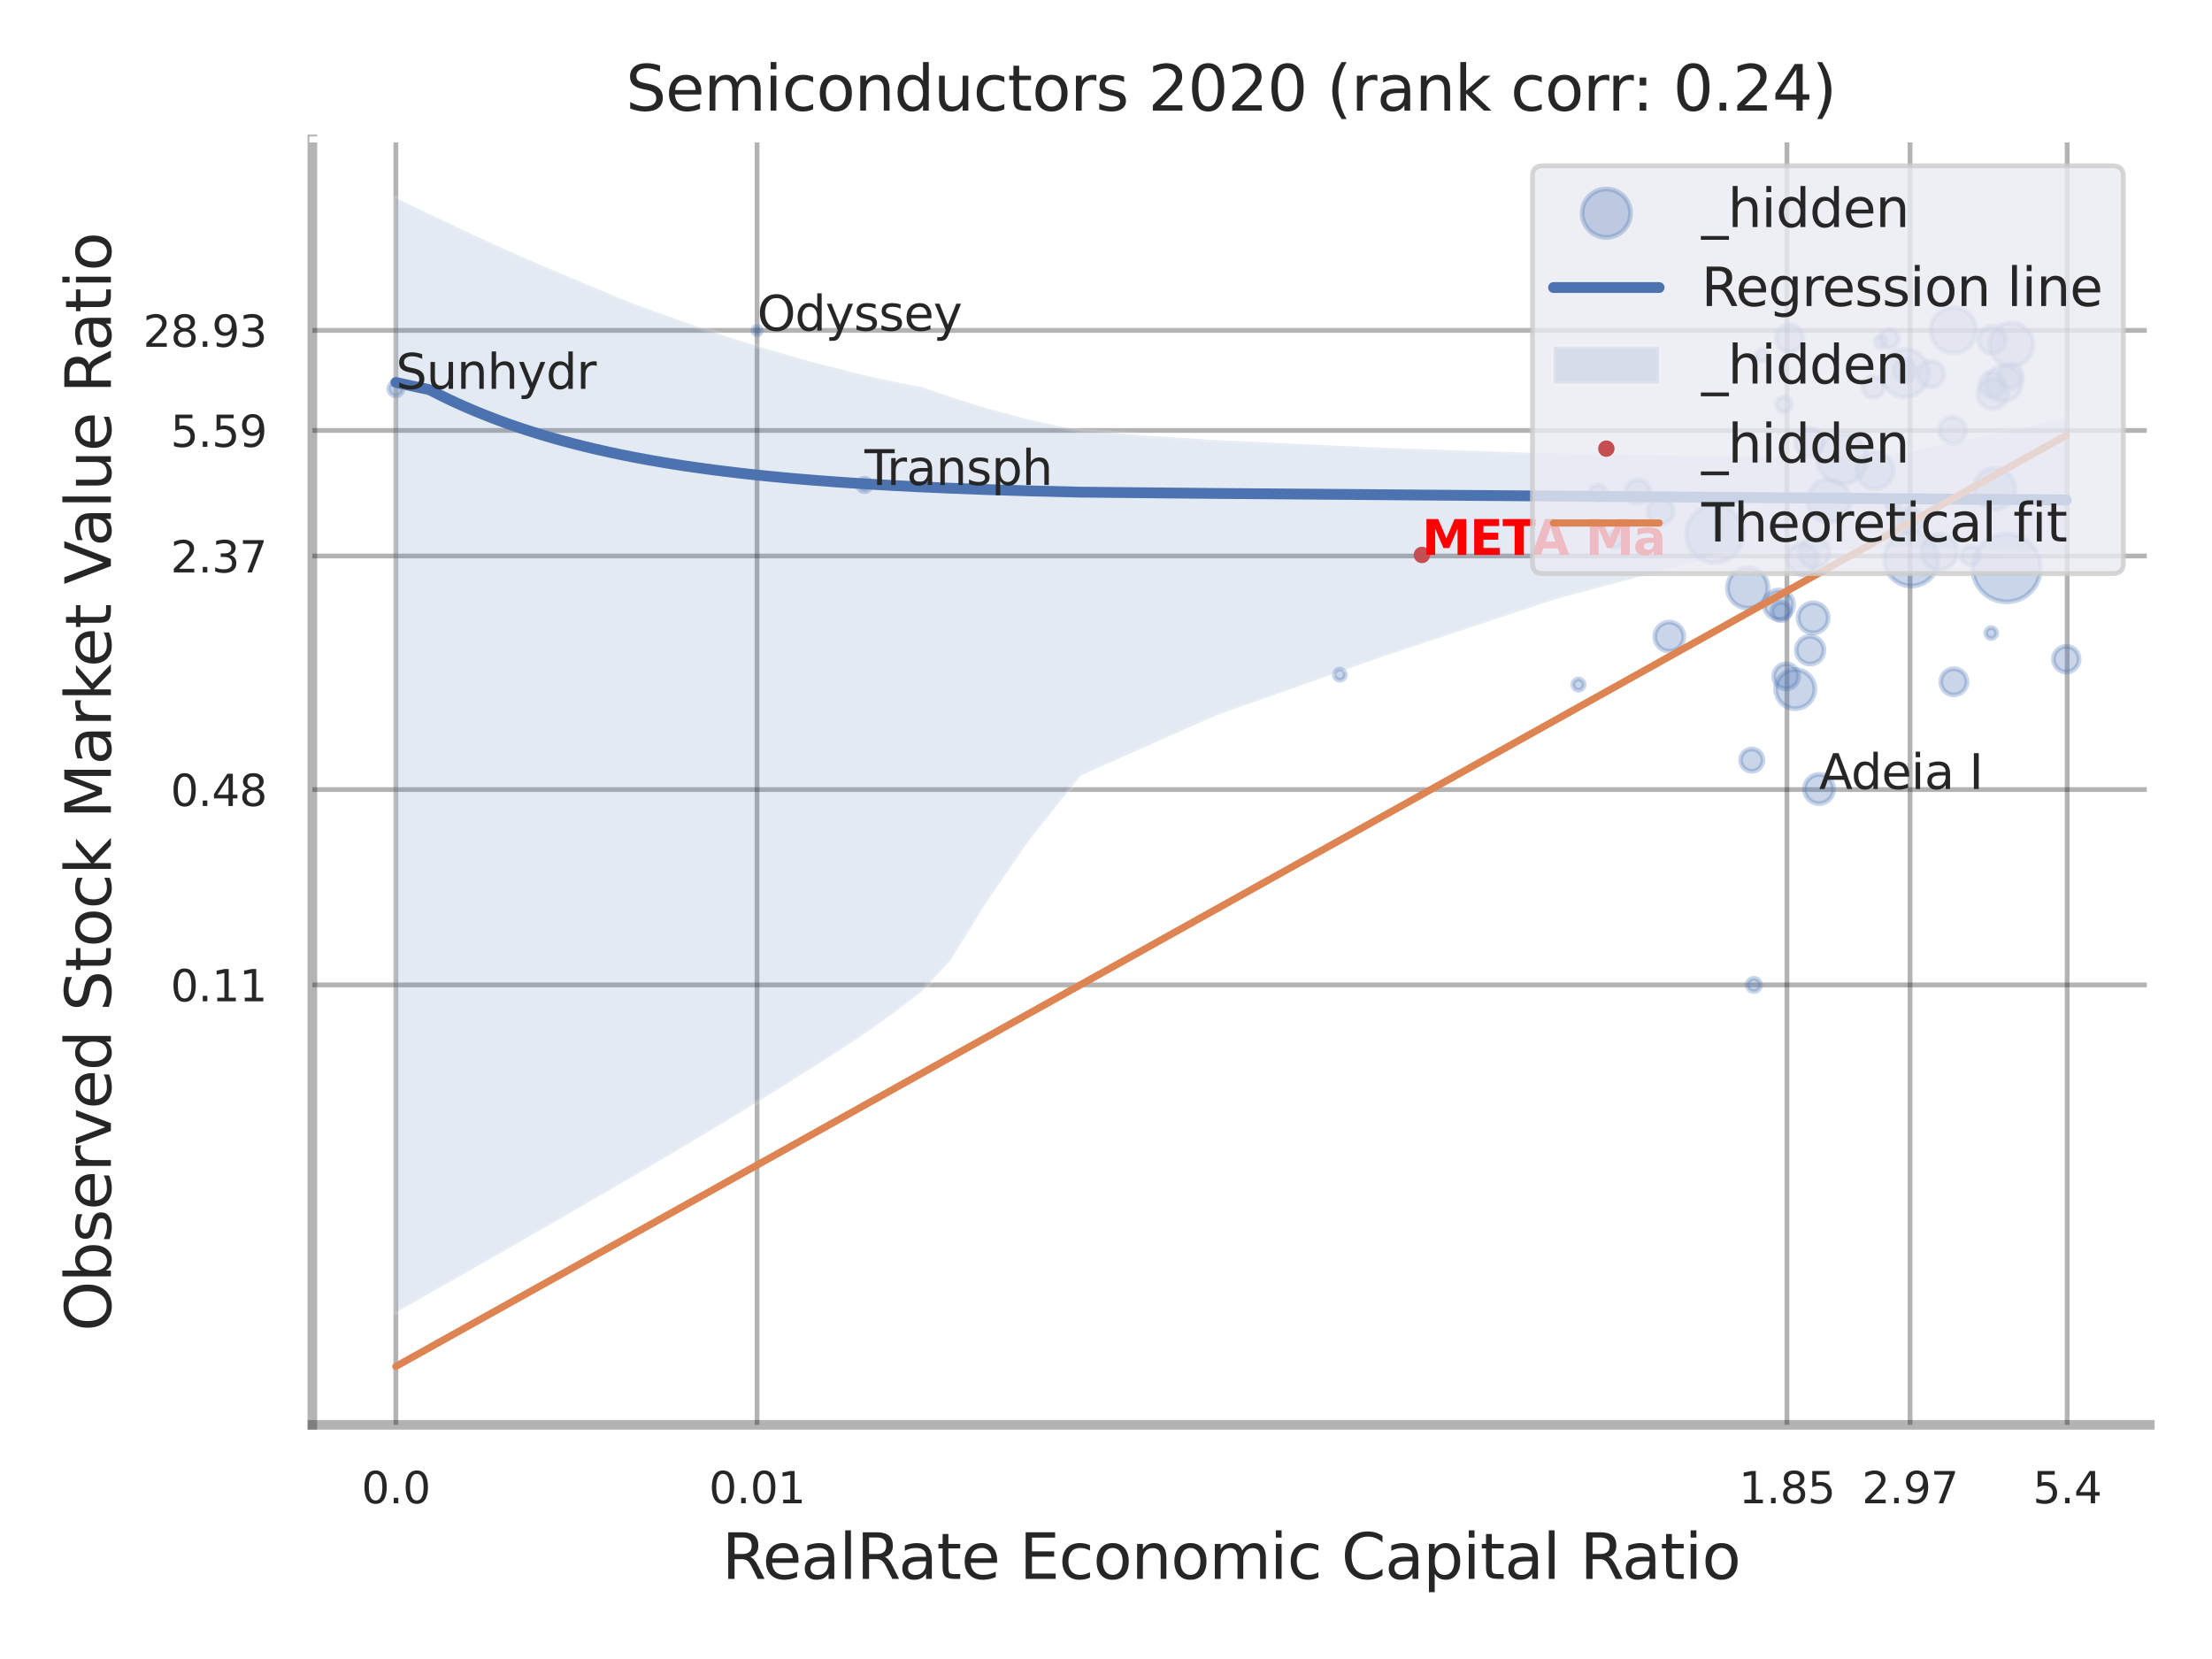 <?xml version="1.0" encoding="utf-8" standalone="no"?>
<!DOCTYPE svg PUBLIC "-//W3C//DTD SVG 1.1//EN"
  "http://www.w3.org/Graphics/SVG/1.1/DTD/svg11.dtd">
<svg xmlns:xlink="http://www.w3.org/1999/xlink" width="460.8pt" height="345.6pt" viewBox="0 0 460.8 345.6" xmlns="http://www.w3.org/2000/svg" version="1.1">
 <defs>
  <style type="text/css">*{stroke-linejoin: round; stroke-linecap: butt}</style>
 </defs>
 <g id="figure_1">
  <g id="patch_1">
   <path d="M 0 345.6 
L 460.8 345.6 
L 460.8 0 
L 0 0 
z
" style="fill: #ffffff"/>
  </g>
  <g id="axes_1">
   <g id="patch_2">
    <path d="M 65.07 296.82 
L 447.84 296.82 
L 447.84 29.04 
L 65.07 29.04 
z
" style="fill: #ffffff"/>
   </g>
   <g id="matplotlib.axis_1">
    <g id="xtick_1">
     <g id="line2d_1">
      <path d="M 82.467 296.82 
L 82.467 29.04 
" clip-path="url(#pda2fe6f91d)" style="fill: none; stroke: #000000; stroke-opacity: 0.3; stroke-linecap: round"/>
     </g>
     <g id="text_1">
      <!-- 0.0 -->
      <g style="fill: #262626" transform="translate(75.311 313.159) scale(0.09 -0.09)">
       <defs>
        <path id="DejaVuSans-30" d="M 2034 4250 
Q 1547 4250 1301 3770 
Q 1056 3291 1056 2328 
Q 1056 1369 1301 889 
Q 1547 409 2034 409 
Q 2525 409 2770 889 
Q 3016 1369 3016 2328 
Q 3016 3291 2770 3770 
Q 2525 4250 2034 4250 
z
M 2034 4750 
Q 2819 4750 3233 4129 
Q 3647 3509 3647 2328 
Q 3647 1150 3233 529 
Q 2819 -91 2034 -91 
Q 1250 -91 836 529 
Q 422 1150 422 2328 
Q 422 3509 836 4129 
Q 1250 4750 2034 4750 
z
" transform="scale(0.016)"/>
        <path id="DejaVuSans-2e" d="M 684 794 
L 1344 794 
L 1344 0 
L 684 0 
L 684 794 
z
" transform="scale(0.016)"/>
       </defs>
       <use xlink:href="#DejaVuSans-30"/>
       <use xlink:href="#DejaVuSans-2e" transform="translate(63.623 0)"/>
       <use xlink:href="#DejaVuSans-30" transform="translate(95.41 0)"/>
      </g>
     </g>
    </g>
    <g id="xtick_2">
     <g id="line2d_2">
      <path d="M 157.708 296.82 
L 157.708 29.04 
" clip-path="url(#pda2fe6f91d)" style="fill: none; stroke: #000000; stroke-opacity: 0.3; stroke-linecap: round"/>
     </g>
     <g id="text_2">
      <!-- 0.01 -->
      <g style="fill: #262626" transform="translate(147.688 313.159) scale(0.09 -0.09)">
       <defs>
        <path id="DejaVuSans-31" d="M 794 531 
L 1825 531 
L 1825 4091 
L 703 3866 
L 703 4441 
L 1819 4666 
L 2450 4666 
L 2450 531 
L 3481 531 
L 3481 0 
L 794 0 
L 794 531 
z
" transform="scale(0.016)"/>
       </defs>
       <use xlink:href="#DejaVuSans-30"/>
       <use xlink:href="#DejaVuSans-2e" transform="translate(63.623 0)"/>
       <use xlink:href="#DejaVuSans-30" transform="translate(95.41 0)"/>
       <use xlink:href="#DejaVuSans-31" transform="translate(159.033 0)"/>
      </g>
     </g>
    </g>
    <g id="xtick_3">
     <g id="line2d_3">
      <path d="M 372.254 296.82 
L 372.254 29.04 
" clip-path="url(#pda2fe6f91d)" style="fill: none; stroke: #000000; stroke-opacity: 0.3; stroke-linecap: round"/>
     </g>
     <g id="text_3">
      <!-- 1.85 -->
      <g style="fill: #262626" transform="translate(362.235 313.159) scale(0.09 -0.09)">
       <defs>
        <path id="DejaVuSans-38" d="M 2034 2216 
Q 1584 2216 1326 1975 
Q 1069 1734 1069 1313 
Q 1069 891 1326 650 
Q 1584 409 2034 409 
Q 2484 409 2743 651 
Q 3003 894 3003 1313 
Q 3003 1734 2745 1975 
Q 2488 2216 2034 2216 
z
M 1403 2484 
Q 997 2584 770 2862 
Q 544 3141 544 3541 
Q 544 4100 942 4425 
Q 1341 4750 2034 4750 
Q 2731 4750 3128 4425 
Q 3525 4100 3525 3541 
Q 3525 3141 3298 2862 
Q 3072 2584 2669 2484 
Q 3125 2378 3379 2068 
Q 3634 1759 3634 1313 
Q 3634 634 3220 271 
Q 2806 -91 2034 -91 
Q 1263 -91 848 271 
Q 434 634 434 1313 
Q 434 1759 690 2068 
Q 947 2378 1403 2484 
z
M 1172 3481 
Q 1172 3119 1398 2916 
Q 1625 2713 2034 2713 
Q 2441 2713 2670 2916 
Q 2900 3119 2900 3481 
Q 2900 3844 2670 4047 
Q 2441 4250 2034 4250 
Q 1625 4250 1398 4047 
Q 1172 3844 1172 3481 
z
" transform="scale(0.016)"/>
        <path id="DejaVuSans-35" d="M 691 4666 
L 3169 4666 
L 3169 4134 
L 1269 4134 
L 1269 2991 
Q 1406 3038 1543 3061 
Q 1681 3084 1819 3084 
Q 2600 3084 3056 2656 
Q 3513 2228 3513 1497 
Q 3513 744 3044 326 
Q 2575 -91 1722 -91 
Q 1428 -91 1123 -41 
Q 819 9 494 109 
L 494 744 
Q 775 591 1075 516 
Q 1375 441 1709 441 
Q 2250 441 2565 725 
Q 2881 1009 2881 1497 
Q 2881 1984 2565 2268 
Q 2250 2553 1709 2553 
Q 1456 2553 1204 2497 
Q 953 2441 691 2322 
L 691 4666 
z
" transform="scale(0.016)"/>
       </defs>
       <use xlink:href="#DejaVuSans-31"/>
       <use xlink:href="#DejaVuSans-2e" transform="translate(63.623 0)"/>
       <use xlink:href="#DejaVuSans-38" transform="translate(95.41 0)"/>
       <use xlink:href="#DejaVuSans-35" transform="translate(159.033 0)"/>
      </g>
     </g>
    </g>
    <g id="xtick_4">
     <g id="line2d_4">
      <path d="M 397.896 296.82 
L 397.896 29.04 
" clip-path="url(#pda2fe6f91d)" style="fill: none; stroke: #000000; stroke-opacity: 0.3; stroke-linecap: round"/>
     </g>
     <g id="text_4">
      <!-- 2.97 -->
      <g style="fill: #262626" transform="translate(387.877 313.159) scale(0.09 -0.09)">
       <defs>
        <path id="DejaVuSans-32" d="M 1228 531 
L 3431 531 
L 3431 0 
L 469 0 
L 469 531 
Q 828 903 1448 1529 
Q 2069 2156 2228 2338 
Q 2531 2678 2651 2914 
Q 2772 3150 2772 3378 
Q 2772 3750 2511 3984 
Q 2250 4219 1831 4219 
Q 1534 4219 1204 4116 
Q 875 4013 500 3803 
L 500 4441 
Q 881 4594 1212 4672 
Q 1544 4750 1819 4750 
Q 2544 4750 2975 4387 
Q 3406 4025 3406 3419 
Q 3406 3131 3298 2873 
Q 3191 2616 2906 2266 
Q 2828 2175 2409 1742 
Q 1991 1309 1228 531 
z
" transform="scale(0.016)"/>
        <path id="DejaVuSans-39" d="M 703 97 
L 703 672 
Q 941 559 1184 500 
Q 1428 441 1663 441 
Q 2288 441 2617 861 
Q 2947 1281 2994 2138 
Q 2813 1869 2534 1725 
Q 2256 1581 1919 1581 
Q 1219 1581 811 2004 
Q 403 2428 403 3163 
Q 403 3881 828 4315 
Q 1253 4750 1959 4750 
Q 2769 4750 3195 4129 
Q 3622 3509 3622 2328 
Q 3622 1225 3098 567 
Q 2575 -91 1691 -91 
Q 1453 -91 1209 -44 
Q 966 3 703 97 
z
M 1959 2075 
Q 2384 2075 2632 2365 
Q 2881 2656 2881 3163 
Q 2881 3666 2632 3958 
Q 2384 4250 1959 4250 
Q 1534 4250 1286 3958 
Q 1038 3666 1038 3163 
Q 1038 2656 1286 2365 
Q 1534 2075 1959 2075 
z
" transform="scale(0.016)"/>
        <path id="DejaVuSans-37" d="M 525 4666 
L 3525 4666 
L 3525 4397 
L 1831 0 
L 1172 0 
L 2766 4134 
L 525 4134 
L 525 4666 
z
" transform="scale(0.016)"/>
       </defs>
       <use xlink:href="#DejaVuSans-32"/>
       <use xlink:href="#DejaVuSans-2e" transform="translate(63.623 0)"/>
       <use xlink:href="#DejaVuSans-39" transform="translate(95.41 0)"/>
       <use xlink:href="#DejaVuSans-37" transform="translate(159.033 0)"/>
      </g>
     </g>
    </g>
    <g id="xtick_5">
     <g id="line2d_5">
      <path d="M 430.631 296.82 
L 430.631 29.04 
" clip-path="url(#pda2fe6f91d)" style="fill: none; stroke: #000000; stroke-opacity: 0.3; stroke-linecap: round"/>
     </g>
     <g id="text_5">
      <!-- 5.4 -->
      <g style="fill: #262626" transform="translate(423.474 313.159) scale(0.09 -0.09)">
       <defs>
        <path id="DejaVuSans-34" d="M 2419 4116 
L 825 1625 
L 2419 1625 
L 2419 4116 
z
M 2253 4666 
L 3047 4666 
L 3047 1625 
L 3713 1625 
L 3713 1100 
L 3047 1100 
L 3047 0 
L 2419 0 
L 2419 1100 
L 313 1100 
L 313 1709 
L 2253 4666 
z
" transform="scale(0.016)"/>
       </defs>
       <use xlink:href="#DejaVuSans-35"/>
       <use xlink:href="#DejaVuSans-2e" transform="translate(63.623 0)"/>
       <use xlink:href="#DejaVuSans-34" transform="translate(95.41 0)"/>
      </g>
     </g>
    </g>
    <g id="xtick_6"/>
    <g id="xtick_7"/>
    <g id="xtick_8"/>
    <g id="xtick_9"/>
    <g id="text_6">
     <!-- RealRate Economic Capital Ratio -->
     <g style="fill: #262626" transform="translate(150.401 328.908) scale(0.13 -0.13)">
      <defs>
       <path id="DejaVuSans-52" d="M 2841 2188 
Q 3044 2119 3236 1894 
Q 3428 1669 3622 1275 
L 4263 0 
L 3584 0 
L 2988 1197 
Q 2756 1666 2539 1819 
Q 2322 1972 1947 1972 
L 1259 1972 
L 1259 0 
L 628 0 
L 628 4666 
L 2053 4666 
Q 2853 4666 3247 4331 
Q 3641 3997 3641 3322 
Q 3641 2881 3436 2590 
Q 3231 2300 2841 2188 
z
M 1259 4147 
L 1259 2491 
L 2053 2491 
Q 2509 2491 2742 2702 
Q 2975 2913 2975 3322 
Q 2975 3731 2742 3939 
Q 2509 4147 2053 4147 
L 1259 4147 
z
" transform="scale(0.016)"/>
       <path id="DejaVuSans-65" d="M 3597 1894 
L 3597 1613 
L 953 1613 
Q 991 1019 1311 708 
Q 1631 397 2203 397 
Q 2534 397 2845 478 
Q 3156 559 3463 722 
L 3463 178 
Q 3153 47 2828 -22 
Q 2503 -91 2169 -91 
Q 1331 -91 842 396 
Q 353 884 353 1716 
Q 353 2575 817 3079 
Q 1281 3584 2069 3584 
Q 2775 3584 3186 3129 
Q 3597 2675 3597 1894 
z
M 3022 2063 
Q 3016 2534 2758 2815 
Q 2500 3097 2075 3097 
Q 1594 3097 1305 2825 
Q 1016 2553 972 2059 
L 3022 2063 
z
" transform="scale(0.016)"/>
       <path id="DejaVuSans-61" d="M 2194 1759 
Q 1497 1759 1228 1600 
Q 959 1441 959 1056 
Q 959 750 1161 570 
Q 1363 391 1709 391 
Q 2188 391 2477 730 
Q 2766 1069 2766 1631 
L 2766 1759 
L 2194 1759 
z
M 3341 1997 
L 3341 0 
L 2766 0 
L 2766 531 
Q 2569 213 2275 61 
Q 1981 -91 1556 -91 
Q 1019 -91 701 211 
Q 384 513 384 1019 
Q 384 1609 779 1909 
Q 1175 2209 1959 2209 
L 2766 2209 
L 2766 2266 
Q 2766 2663 2505 2880 
Q 2244 3097 1772 3097 
Q 1472 3097 1187 3025 
Q 903 2953 641 2809 
L 641 3341 
Q 956 3463 1253 3523 
Q 1550 3584 1831 3584 
Q 2591 3584 2966 3190 
Q 3341 2797 3341 1997 
z
" transform="scale(0.016)"/>
       <path id="DejaVuSans-6c" d="M 603 4863 
L 1178 4863 
L 1178 0 
L 603 0 
L 603 4863 
z
" transform="scale(0.016)"/>
       <path id="DejaVuSans-74" d="M 1172 4494 
L 1172 3500 
L 2356 3500 
L 2356 3053 
L 1172 3053 
L 1172 1153 
Q 1172 725 1289 603 
Q 1406 481 1766 481 
L 2356 481 
L 2356 0 
L 1766 0 
Q 1100 0 847 248 
Q 594 497 594 1153 
L 594 3053 
L 172 3053 
L 172 3500 
L 594 3500 
L 594 4494 
L 1172 4494 
z
" transform="scale(0.016)"/>
       <path id="DejaVuSans-20" transform="scale(0.016)"/>
       <path id="DejaVuSans-45" d="M 628 4666 
L 3578 4666 
L 3578 4134 
L 1259 4134 
L 1259 2753 
L 3481 2753 
L 3481 2222 
L 1259 2222 
L 1259 531 
L 3634 531 
L 3634 0 
L 628 0 
L 628 4666 
z
" transform="scale(0.016)"/>
       <path id="DejaVuSans-63" d="M 3122 3366 
L 3122 2828 
Q 2878 2963 2633 3030 
Q 2388 3097 2138 3097 
Q 1578 3097 1268 2742 
Q 959 2388 959 1747 
Q 959 1106 1268 751 
Q 1578 397 2138 397 
Q 2388 397 2633 464 
Q 2878 531 3122 666 
L 3122 134 
Q 2881 22 2623 -34 
Q 2366 -91 2075 -91 
Q 1284 -91 818 406 
Q 353 903 353 1747 
Q 353 2603 823 3093 
Q 1294 3584 2113 3584 
Q 2378 3584 2631 3529 
Q 2884 3475 3122 3366 
z
" transform="scale(0.016)"/>
       <path id="DejaVuSans-6f" d="M 1959 3097 
Q 1497 3097 1228 2736 
Q 959 2375 959 1747 
Q 959 1119 1226 758 
Q 1494 397 1959 397 
Q 2419 397 2687 759 
Q 2956 1122 2956 1747 
Q 2956 2369 2687 2733 
Q 2419 3097 1959 3097 
z
M 1959 3584 
Q 2709 3584 3137 3096 
Q 3566 2609 3566 1747 
Q 3566 888 3137 398 
Q 2709 -91 1959 -91 
Q 1206 -91 779 398 
Q 353 888 353 1747 
Q 353 2609 779 3096 
Q 1206 3584 1959 3584 
z
" transform="scale(0.016)"/>
       <path id="DejaVuSans-6e" d="M 3513 2113 
L 3513 0 
L 2938 0 
L 2938 2094 
Q 2938 2591 2744 2837 
Q 2550 3084 2163 3084 
Q 1697 3084 1428 2787 
Q 1159 2491 1159 1978 
L 1159 0 
L 581 0 
L 581 3500 
L 1159 3500 
L 1159 2956 
Q 1366 3272 1645 3428 
Q 1925 3584 2291 3584 
Q 2894 3584 3203 3211 
Q 3513 2838 3513 2113 
z
" transform="scale(0.016)"/>
       <path id="DejaVuSans-6d" d="M 3328 2828 
Q 3544 3216 3844 3400 
Q 4144 3584 4550 3584 
Q 5097 3584 5394 3201 
Q 5691 2819 5691 2113 
L 5691 0 
L 5113 0 
L 5113 2094 
Q 5113 2597 4934 2840 
Q 4756 3084 4391 3084 
Q 3944 3084 3684 2787 
Q 3425 2491 3425 1978 
L 3425 0 
L 2847 0 
L 2847 2094 
Q 2847 2600 2669 2842 
Q 2491 3084 2119 3084 
Q 1678 3084 1418 2786 
Q 1159 2488 1159 1978 
L 1159 0 
L 581 0 
L 581 3500 
L 1159 3500 
L 1159 2956 
Q 1356 3278 1631 3431 
Q 1906 3584 2284 3584 
Q 2666 3584 2933 3390 
Q 3200 3197 3328 2828 
z
" transform="scale(0.016)"/>
       <path id="DejaVuSans-69" d="M 603 3500 
L 1178 3500 
L 1178 0 
L 603 0 
L 603 3500 
z
M 603 4863 
L 1178 4863 
L 1178 4134 
L 603 4134 
L 603 4863 
z
" transform="scale(0.016)"/>
       <path id="DejaVuSans-43" d="M 4122 4306 
L 4122 3641 
Q 3803 3938 3442 4084 
Q 3081 4231 2675 4231 
Q 1875 4231 1450 3742 
Q 1025 3253 1025 2328 
Q 1025 1406 1450 917 
Q 1875 428 2675 428 
Q 3081 428 3442 575 
Q 3803 722 4122 1019 
L 4122 359 
Q 3791 134 3420 21 
Q 3050 -91 2638 -91 
Q 1578 -91 968 557 
Q 359 1206 359 2328 
Q 359 3453 968 4101 
Q 1578 4750 2638 4750 
Q 3056 4750 3426 4639 
Q 3797 4528 4122 4306 
z
" transform="scale(0.016)"/>
       <path id="DejaVuSans-70" d="M 1159 525 
L 1159 -1331 
L 581 -1331 
L 581 3500 
L 1159 3500 
L 1159 2969 
Q 1341 3281 1617 3432 
Q 1894 3584 2278 3584 
Q 2916 3584 3314 3078 
Q 3713 2572 3713 1747 
Q 3713 922 3314 415 
Q 2916 -91 2278 -91 
Q 1894 -91 1617 61 
Q 1341 213 1159 525 
z
M 3116 1747 
Q 3116 2381 2855 2742 
Q 2594 3103 2138 3103 
Q 1681 3103 1420 2742 
Q 1159 2381 1159 1747 
Q 1159 1113 1420 752 
Q 1681 391 2138 391 
Q 2594 391 2855 752 
Q 3116 1113 3116 1747 
z
" transform="scale(0.016)"/>
      </defs>
      <use xlink:href="#DejaVuSans-52"/>
      <use xlink:href="#DejaVuSans-65" transform="translate(64.982 0)"/>
      <use xlink:href="#DejaVuSans-61" transform="translate(126.506 0)"/>
      <use xlink:href="#DejaVuSans-6c" transform="translate(187.785 0)"/>
      <use xlink:href="#DejaVuSans-52" transform="translate(215.568 0)"/>
      <use xlink:href="#DejaVuSans-61" transform="translate(282.801 0)"/>
      <use xlink:href="#DejaVuSans-74" transform="translate(344.08 0)"/>
      <use xlink:href="#DejaVuSans-65" transform="translate(383.289 0)"/>
      <use xlink:href="#DejaVuSans-20" transform="translate(444.812 0)"/>
      <use xlink:href="#DejaVuSans-45" transform="translate(476.6 0)"/>
      <use xlink:href="#DejaVuSans-63" transform="translate(539.783 0)"/>
      <use xlink:href="#DejaVuSans-6f" transform="translate(594.764 0)"/>
      <use xlink:href="#DejaVuSans-6e" transform="translate(655.945 0)"/>
      <use xlink:href="#DejaVuSans-6f" transform="translate(719.324 0)"/>
      <use xlink:href="#DejaVuSans-6d" transform="translate(780.506 0)"/>
      <use xlink:href="#DejaVuSans-69" transform="translate(877.918 0)"/>
      <use xlink:href="#DejaVuSans-63" transform="translate(905.701 0)"/>
      <use xlink:href="#DejaVuSans-20" transform="translate(960.682 0)"/>
      <use xlink:href="#DejaVuSans-43" transform="translate(992.469 0)"/>
      <use xlink:href="#DejaVuSans-61" transform="translate(1062.293 0)"/>
      <use xlink:href="#DejaVuSans-70" transform="translate(1123.572 0)"/>
      <use xlink:href="#DejaVuSans-69" transform="translate(1187.049 0)"/>
      <use xlink:href="#DejaVuSans-74" transform="translate(1214.832 0)"/>
      <use xlink:href="#DejaVuSans-61" transform="translate(1254.041 0)"/>
      <use xlink:href="#DejaVuSans-6c" transform="translate(1315.32 0)"/>
      <use xlink:href="#DejaVuSans-20" transform="translate(1343.104 0)"/>
      <use xlink:href="#DejaVuSans-52" transform="translate(1374.891 0)"/>
      <use xlink:href="#DejaVuSans-61" transform="translate(1442.123 0)"/>
      <use xlink:href="#DejaVuSans-74" transform="translate(1503.402 0)"/>
      <use xlink:href="#DejaVuSans-69" transform="translate(1542.611 0)"/>
      <use xlink:href="#DejaVuSans-6f" transform="translate(1570.395 0)"/>
     </g>
    </g>
   </g>
   <g id="matplotlib.axis_2">
    <g id="ytick_1">
     <g id="line2d_6">
      <path d="M 65.07 205.171 
L 447.84 205.171 
" clip-path="url(#pda2fe6f91d)" style="fill: none; stroke: #000000; stroke-opacity: 0.3; stroke-linecap: round"/>
     </g>
     <g id="text_7">
      <!-- 0.11 -->
      <g style="fill: #262626" transform="translate(35.531 208.59) scale(0.09 -0.09)">
       <use xlink:href="#DejaVuSans-30"/>
       <use xlink:href="#DejaVuSans-2e" transform="translate(63.623 0)"/>
       <use xlink:href="#DejaVuSans-31" transform="translate(95.41 0)"/>
       <use xlink:href="#DejaVuSans-31" transform="translate(159.033 0)"/>
      </g>
     </g>
    </g>
    <g id="ytick_2">
     <g id="line2d_7">
      <path d="M 65.07 164.48 
L 447.84 164.48 
" clip-path="url(#pda2fe6f91d)" style="fill: none; stroke: #000000; stroke-opacity: 0.3; stroke-linecap: round"/>
     </g>
     <g id="text_8">
      <!-- 0.48 -->
      <g style="fill: #262626" transform="translate(35.531 167.9) scale(0.09 -0.09)">
       <use xlink:href="#DejaVuSans-30"/>
       <use xlink:href="#DejaVuSans-2e" transform="translate(63.623 0)"/>
       <use xlink:href="#DejaVuSans-34" transform="translate(95.41 0)"/>
       <use xlink:href="#DejaVuSans-38" transform="translate(159.033 0)"/>
      </g>
     </g>
    </g>
    <g id="ytick_3">
     <g id="line2d_8">
      <path d="M 65.07 115.824 
L 447.84 115.824 
" clip-path="url(#pda2fe6f91d)" style="fill: none; stroke: #000000; stroke-opacity: 0.3; stroke-linecap: round"/>
     </g>
     <g id="text_9">
      <!-- 2.37 -->
      <g style="fill: #262626" transform="translate(35.531 119.244) scale(0.09 -0.09)">
       <defs>
        <path id="DejaVuSans-33" d="M 2597 2516 
Q 3050 2419 3304 2112 
Q 3559 1806 3559 1356 
Q 3559 666 3084 287 
Q 2609 -91 1734 -91 
Q 1441 -91 1130 -33 
Q 819 25 488 141 
L 488 750 
Q 750 597 1062 519 
Q 1375 441 1716 441 
Q 2309 441 2620 675 
Q 2931 909 2931 1356 
Q 2931 1769 2642 2001 
Q 2353 2234 1838 2234 
L 1294 2234 
L 1294 2753 
L 1863 2753 
Q 2328 2753 2575 2939 
Q 2822 3125 2822 3475 
Q 2822 3834 2567 4026 
Q 2313 4219 1838 4219 
Q 1578 4219 1281 4162 
Q 984 4106 628 3988 
L 628 4550 
Q 988 4650 1302 4700 
Q 1616 4750 1894 4750 
Q 2613 4750 3031 4423 
Q 3450 4097 3450 3541 
Q 3450 3153 3228 2886 
Q 3006 2619 2597 2516 
z
" transform="scale(0.016)"/>
       </defs>
       <use xlink:href="#DejaVuSans-32"/>
       <use xlink:href="#DejaVuSans-2e" transform="translate(63.623 0)"/>
       <use xlink:href="#DejaVuSans-33" transform="translate(95.41 0)"/>
       <use xlink:href="#DejaVuSans-37" transform="translate(159.033 0)"/>
      </g>
     </g>
    </g>
    <g id="ytick_4">
     <g id="line2d_9">
      <path d="M 65.07 89.672 
L 447.84 89.672 
" clip-path="url(#pda2fe6f91d)" style="fill: none; stroke: #000000; stroke-opacity: 0.3; stroke-linecap: round"/>
     </g>
     <g id="text_10">
      <!-- 5.59 -->
      <g style="fill: #262626" transform="translate(35.531 93.091) scale(0.09 -0.09)">
       <use xlink:href="#DejaVuSans-35"/>
       <use xlink:href="#DejaVuSans-2e" transform="translate(63.623 0)"/>
       <use xlink:href="#DejaVuSans-35" transform="translate(95.41 0)"/>
       <use xlink:href="#DejaVuSans-39" transform="translate(159.033 0)"/>
      </g>
     </g>
    </g>
    <g id="ytick_5">
     <g id="line2d_10">
      <path d="M 65.07 68.824 
L 447.84 68.824 
" clip-path="url(#pda2fe6f91d)" style="fill: none; stroke: #000000; stroke-opacity: 0.3; stroke-linecap: round"/>
     </g>
     <g id="text_11">
      <!-- 28.93 -->
      <g style="fill: #262626" transform="translate(29.805 72.243) scale(0.09 -0.09)">
       <use xlink:href="#DejaVuSans-32"/>
       <use xlink:href="#DejaVuSans-38" transform="translate(63.623 0)"/>
       <use xlink:href="#DejaVuSans-2e" transform="translate(127.246 0)"/>
       <use xlink:href="#DejaVuSans-39" transform="translate(159.033 0)"/>
       <use xlink:href="#DejaVuSans-33" transform="translate(222.656 0)"/>
      </g>
     </g>
    </g>
    <g id="ytick_6"/>
    <g id="ytick_7"/>
    <g id="ytick_8"/>
    <g id="ytick_9"/>
    <g id="ytick_10"/>
    <g id="ytick_11"/>
    <g id="text_12">
     <!-- Observed Stock Market Value Ratio -->
     <g style="fill: #262626" transform="translate(23.101 277.332) rotate(-90) scale(0.13 -0.13)">
      <defs>
       <path id="DejaVuSans-4f" d="M 2522 4238 
Q 1834 4238 1429 3725 
Q 1025 3213 1025 2328 
Q 1025 1447 1429 934 
Q 1834 422 2522 422 
Q 3209 422 3611 934 
Q 4013 1447 4013 2328 
Q 4013 3213 3611 3725 
Q 3209 4238 2522 4238 
z
M 2522 4750 
Q 3503 4750 4090 4092 
Q 4678 3434 4678 2328 
Q 4678 1225 4090 567 
Q 3503 -91 2522 -91 
Q 1538 -91 948 565 
Q 359 1222 359 2328 
Q 359 3434 948 4092 
Q 1538 4750 2522 4750 
z
" transform="scale(0.016)"/>
       <path id="DejaVuSans-62" d="M 3116 1747 
Q 3116 2381 2855 2742 
Q 2594 3103 2138 3103 
Q 1681 3103 1420 2742 
Q 1159 2381 1159 1747 
Q 1159 1113 1420 752 
Q 1681 391 2138 391 
Q 2594 391 2855 752 
Q 3116 1113 3116 1747 
z
M 1159 2969 
Q 1341 3281 1617 3432 
Q 1894 3584 2278 3584 
Q 2916 3584 3314 3078 
Q 3713 2572 3713 1747 
Q 3713 922 3314 415 
Q 2916 -91 2278 -91 
Q 1894 -91 1617 61 
Q 1341 213 1159 525 
L 1159 0 
L 581 0 
L 581 4863 
L 1159 4863 
L 1159 2969 
z
" transform="scale(0.016)"/>
       <path id="DejaVuSans-73" d="M 2834 3397 
L 2834 2853 
Q 2591 2978 2328 3040 
Q 2066 3103 1784 3103 
Q 1356 3103 1142 2972 
Q 928 2841 928 2578 
Q 928 2378 1081 2264 
Q 1234 2150 1697 2047 
L 1894 2003 
Q 2506 1872 2764 1633 
Q 3022 1394 3022 966 
Q 3022 478 2636 193 
Q 2250 -91 1575 -91 
Q 1294 -91 989 -36 
Q 684 19 347 128 
L 347 722 
Q 666 556 975 473 
Q 1284 391 1588 391 
Q 1994 391 2212 530 
Q 2431 669 2431 922 
Q 2431 1156 2273 1281 
Q 2116 1406 1581 1522 
L 1381 1569 
Q 847 1681 609 1914 
Q 372 2147 372 2553 
Q 372 3047 722 3315 
Q 1072 3584 1716 3584 
Q 2034 3584 2315 3537 
Q 2597 3491 2834 3397 
z
" transform="scale(0.016)"/>
       <path id="DejaVuSans-72" d="M 2631 2963 
Q 2534 3019 2420 3045 
Q 2306 3072 2169 3072 
Q 1681 3072 1420 2755 
Q 1159 2438 1159 1844 
L 1159 0 
L 581 0 
L 581 3500 
L 1159 3500 
L 1159 2956 
Q 1341 3275 1631 3429 
Q 1922 3584 2338 3584 
Q 2397 3584 2469 3576 
Q 2541 3569 2628 3553 
L 2631 2963 
z
" transform="scale(0.016)"/>
       <path id="DejaVuSans-76" d="M 191 3500 
L 800 3500 
L 1894 563 
L 2988 3500 
L 3597 3500 
L 2284 0 
L 1503 0 
L 191 3500 
z
" transform="scale(0.016)"/>
       <path id="DejaVuSans-64" d="M 2906 2969 
L 2906 4863 
L 3481 4863 
L 3481 0 
L 2906 0 
L 2906 525 
Q 2725 213 2448 61 
Q 2172 -91 1784 -91 
Q 1150 -91 751 415 
Q 353 922 353 1747 
Q 353 2572 751 3078 
Q 1150 3584 1784 3584 
Q 2172 3584 2448 3432 
Q 2725 3281 2906 2969 
z
M 947 1747 
Q 947 1113 1208 752 
Q 1469 391 1925 391 
Q 2381 391 2643 752 
Q 2906 1113 2906 1747 
Q 2906 2381 2643 2742 
Q 2381 3103 1925 3103 
Q 1469 3103 1208 2742 
Q 947 2381 947 1747 
z
" transform="scale(0.016)"/>
       <path id="DejaVuSans-53" d="M 3425 4513 
L 3425 3897 
Q 3066 4069 2747 4153 
Q 2428 4238 2131 4238 
Q 1616 4238 1336 4038 
Q 1056 3838 1056 3469 
Q 1056 3159 1242 3001 
Q 1428 2844 1947 2747 
L 2328 2669 
Q 3034 2534 3370 2195 
Q 3706 1856 3706 1288 
Q 3706 609 3251 259 
Q 2797 -91 1919 -91 
Q 1588 -91 1214 -16 
Q 841 59 441 206 
L 441 856 
Q 825 641 1194 531 
Q 1563 422 1919 422 
Q 2459 422 2753 634 
Q 3047 847 3047 1241 
Q 3047 1584 2836 1778 
Q 2625 1972 2144 2069 
L 1759 2144 
Q 1053 2284 737 2584 
Q 422 2884 422 3419 
Q 422 4038 858 4394 
Q 1294 4750 2059 4750 
Q 2388 4750 2728 4690 
Q 3069 4631 3425 4513 
z
" transform="scale(0.016)"/>
       <path id="DejaVuSans-6b" d="M 581 4863 
L 1159 4863 
L 1159 1991 
L 2875 3500 
L 3609 3500 
L 1753 1863 
L 3688 0 
L 2938 0 
L 1159 1709 
L 1159 0 
L 581 0 
L 581 4863 
z
" transform="scale(0.016)"/>
       <path id="DejaVuSans-4d" d="M 628 4666 
L 1569 4666 
L 2759 1491 
L 3956 4666 
L 4897 4666 
L 4897 0 
L 4281 0 
L 4281 4097 
L 3078 897 
L 2444 897 
L 1241 4097 
L 1241 0 
L 628 0 
L 628 4666 
z
" transform="scale(0.016)"/>
       <path id="DejaVuSans-56" d="M 1831 0 
L 50 4666 
L 709 4666 
L 2188 738 
L 3669 4666 
L 4325 4666 
L 2547 0 
L 1831 0 
z
" transform="scale(0.016)"/>
       <path id="DejaVuSans-75" d="M 544 1381 
L 544 3500 
L 1119 3500 
L 1119 1403 
Q 1119 906 1312 657 
Q 1506 409 1894 409 
Q 2359 409 2629 706 
Q 2900 1003 2900 1516 
L 2900 3500 
L 3475 3500 
L 3475 0 
L 2900 0 
L 2900 538 
Q 2691 219 2414 64 
Q 2138 -91 1772 -91 
Q 1169 -91 856 284 
Q 544 659 544 1381 
z
M 1991 3584 
L 1991 3584 
z
" transform="scale(0.016)"/>
      </defs>
      <use xlink:href="#DejaVuSans-4f"/>
      <use xlink:href="#DejaVuSans-62" transform="translate(78.711 0)"/>
      <use xlink:href="#DejaVuSans-73" transform="translate(142.188 0)"/>
      <use xlink:href="#DejaVuSans-65" transform="translate(194.287 0)"/>
      <use xlink:href="#DejaVuSans-72" transform="translate(255.811 0)"/>
      <use xlink:href="#DejaVuSans-76" transform="translate(296.924 0)"/>
      <use xlink:href="#DejaVuSans-65" transform="translate(356.104 0)"/>
      <use xlink:href="#DejaVuSans-64" transform="translate(417.627 0)"/>
      <use xlink:href="#DejaVuSans-20" transform="translate(481.104 0)"/>
      <use xlink:href="#DejaVuSans-53" transform="translate(512.891 0)"/>
      <use xlink:href="#DejaVuSans-74" transform="translate(576.367 0)"/>
      <use xlink:href="#DejaVuSans-6f" transform="translate(615.576 0)"/>
      <use xlink:href="#DejaVuSans-63" transform="translate(676.758 0)"/>
      <use xlink:href="#DejaVuSans-6b" transform="translate(731.738 0)"/>
      <use xlink:href="#DejaVuSans-20" transform="translate(789.648 0)"/>
      <use xlink:href="#DejaVuSans-4d" transform="translate(821.436 0)"/>
      <use xlink:href="#DejaVuSans-61" transform="translate(907.715 0)"/>
      <use xlink:href="#DejaVuSans-72" transform="translate(968.994 0)"/>
      <use xlink:href="#DejaVuSans-6b" transform="translate(1010.107 0)"/>
      <use xlink:href="#DejaVuSans-65" transform="translate(1064.393 0)"/>
      <use xlink:href="#DejaVuSans-74" transform="translate(1125.916 0)"/>
      <use xlink:href="#DejaVuSans-20" transform="translate(1165.125 0)"/>
      <use xlink:href="#DejaVuSans-56" transform="translate(1196.912 0)"/>
      <use xlink:href="#DejaVuSans-61" transform="translate(1257.57 0)"/>
      <use xlink:href="#DejaVuSans-6c" transform="translate(1318.85 0)"/>
      <use xlink:href="#DejaVuSans-75" transform="translate(1346.633 0)"/>
      <use xlink:href="#DejaVuSans-65" transform="translate(1410.012 0)"/>
      <use xlink:href="#DejaVuSans-20" transform="translate(1471.535 0)"/>
      <use xlink:href="#DejaVuSans-52" transform="translate(1503.322 0)"/>
      <use xlink:href="#DejaVuSans-61" transform="translate(1570.555 0)"/>
      <use xlink:href="#DejaVuSans-74" transform="translate(1631.834 0)"/>
      <use xlink:href="#DejaVuSans-69" transform="translate(1671.043 0)"/>
      <use xlink:href="#DejaVuSans-6f" transform="translate(1698.826 0)"/>
     </g>
    </g>
   </g>
   <g id="PathCollection_1">
    <path d="M 419.007 76.305 
C 420.21 76.305 421.363 75.827 422.214 74.977 
C 423.064 74.127 423.542 72.973 423.542 71.771 
C 423.542 70.568 423.064 69.414 422.214 68.564 
C 421.363 67.714 420.21 67.236 419.007 67.236 
C 417.805 67.236 416.651 67.714 415.801 68.564 
C 414.95 69.414 414.473 70.568 414.473 71.771 
C 414.473 72.973 414.95 74.127 415.801 74.977 
C 416.651 75.827 417.805 76.305 419.007 76.305 
z
" clip-path="url(#pda2fe6f91d)" style="fill: #4c72b0; fill-opacity: 0.3; stroke: #4c72b0; stroke-opacity: 0.3"/>
    <path d="M 417.415 83.581 
C 418.402 83.581 419.349 83.188 420.048 82.49 
C 420.746 81.792 421.138 80.844 421.138 79.857 
C 421.138 78.869 420.746 77.922 420.048 77.224 
C 419.349 76.526 418.402 76.133 417.415 76.133 
C 416.427 76.133 415.48 76.526 414.782 77.224 
C 414.083 77.922 413.691 78.869 413.691 79.857 
C 413.691 80.844 414.083 81.792 414.782 82.49 
C 415.48 83.188 416.427 83.581 417.415 83.581 
z
" clip-path="url(#pda2fe6f91d)" style="fill: #4c72b0; fill-opacity: 0.3; stroke: #4c72b0; stroke-opacity: 0.3"/>
    <path d="M 381.002 108.778 
C 382.181 108.778 383.312 108.309 384.145 107.476 
C 384.979 106.642 385.447 105.511 385.447 104.333 
C 385.447 103.154 384.979 102.023 384.145 101.189 
C 383.312 100.356 382.181 99.888 381.002 99.888 
C 379.823 99.888 378.692 100.356 377.859 101.189 
C 377.025 102.023 376.557 103.154 376.557 104.333 
C 376.557 105.511 377.025 106.642 377.859 107.476 
C 378.692 108.309 379.823 108.778 381.002 108.778 
z
" clip-path="url(#pda2fe6f91d)" style="fill: #4c72b0; fill-opacity: 0.3; stroke: #4c72b0; stroke-opacity: 0.3"/>
    <path d="M 383.81 100.768 
C 385.191 100.768 386.515 100.22 387.491 99.244 
C 388.467 98.268 389.015 96.944 389.015 95.563 
C 389.015 94.183 388.467 92.859 387.491 91.883 
C 386.515 90.907 385.191 90.358 383.81 90.358 
C 382.43 90.358 381.106 90.907 380.13 91.883 
C 379.154 92.859 378.605 94.183 378.605 95.563 
C 378.605 96.944 379.154 98.268 380.13 99.244 
C 381.106 100.22 382.43 100.768 383.81 100.768 
z
" clip-path="url(#pda2fe6f91d)" style="fill: #4c72b0; fill-opacity: 0.3; stroke: #4c72b0; stroke-opacity: 0.3"/>
    <path d="M 377.982 118.326 
C 378.814 118.326 379.611 117.996 380.199 117.408 
C 380.787 116.82 381.117 116.022 381.117 115.191 
C 381.117 114.36 380.787 113.562 380.199 112.975 
C 379.611 112.387 378.814 112.056 377.982 112.056 
C 377.151 112.056 376.354 112.387 375.766 112.975 
C 375.178 113.562 374.848 114.36 374.848 115.191 
C 374.848 116.022 375.178 116.82 375.766 117.408 
C 376.354 117.996 377.151 118.326 377.982 118.326 
z
" clip-path="url(#pda2fe6f91d)" style="fill: #4c72b0; fill-opacity: 0.3; stroke: #4c72b0; stroke-opacity: 0.3"/>
    <path d="M 418.01 125.374 
C 419.886 125.374 421.684 124.629 423.01 123.303 
C 424.336 121.977 425.082 120.178 425.082 118.303 
C 425.082 116.427 424.336 114.629 423.01 113.303 
C 421.684 111.977 419.886 111.232 418.01 111.232 
C 416.135 111.232 414.336 111.977 413.01 113.303 
C 411.684 114.629 410.939 116.427 410.939 118.303 
C 410.939 120.178 411.684 121.977 413.01 123.303 
C 414.336 124.629 416.135 125.374 418.01 125.374 
z
" clip-path="url(#pda2fe6f91d)" style="fill: #4c72b0; fill-opacity: 0.3; stroke: #4c72b0; stroke-opacity: 0.3"/>
    <path d="M 397.911 111.227 
C 398.634 111.227 399.327 110.939 399.838 110.428 
C 400.349 109.917 400.636 109.224 400.636 108.502 
C 400.636 107.779 400.349 107.086 399.838 106.575 
C 399.327 106.064 398.634 105.776 397.911 105.776 
C 397.188 105.776 396.495 106.064 395.984 106.575 
C 395.473 107.086 395.186 107.779 395.186 108.502 
C 395.186 109.224 395.473 109.917 395.984 110.428 
C 396.495 110.939 397.188 111.227 397.911 111.227 
z
" clip-path="url(#pda2fe6f91d)" style="fill: #4c72b0; fill-opacity: 0.3; stroke: #4c72b0; stroke-opacity: 0.3"/>
    <path d="M 415.052 82.741 
C 415.755 82.741 416.429 82.462 416.926 81.965 
C 417.423 81.468 417.702 80.793 417.702 80.09 
C 417.702 79.387 417.423 78.713 416.926 78.216 
C 416.429 77.719 415.755 77.44 415.052 77.44 
C 414.349 77.44 413.675 77.719 413.178 78.216 
C 412.681 78.713 412.401 79.387 412.401 80.09 
C 412.401 80.793 412.681 81.468 413.178 81.965 
C 413.675 82.462 414.349 82.741 415.052 82.741 
z
" clip-path="url(#pda2fe6f91d)" style="fill: #4c72b0; fill-opacity: 0.3; stroke: #4c72b0; stroke-opacity: 0.3"/>
    <path d="M 396.86 82.669 
C 398.178 82.669 399.442 82.145 400.374 81.213 
C 401.306 80.281 401.83 79.017 401.83 77.699 
C 401.83 76.381 401.306 75.116 400.374 74.184 
C 399.442 73.252 398.178 72.729 396.86 72.729 
C 395.542 72.729 394.277 73.252 393.345 74.184 
C 392.413 75.116 391.889 76.381 391.889 77.699 
C 391.889 79.017 392.413 80.281 393.345 81.213 
C 394.277 82.145 395.542 82.669 396.86 82.669 
z
" clip-path="url(#pda2fe6f91d)" style="fill: #4c72b0; fill-opacity: 0.3; stroke: #4c72b0; stroke-opacity: 0.3"/>
    <path d="M 398.154 122.073 
C 399.643 122.073 401.072 121.482 402.125 120.429 
C 403.178 119.376 403.769 117.948 403.769 116.459 
C 403.769 114.97 403.178 113.541 402.125 112.488 
C 401.072 111.435 399.643 110.844 398.154 110.844 
C 396.665 110.844 395.237 111.435 394.184 112.488 
C 393.131 113.541 392.54 114.97 392.54 116.459 
C 392.54 117.948 393.131 119.376 394.184 120.429 
C 395.237 121.482 396.665 122.073 398.154 122.073 
z
" clip-path="url(#pda2fe6f91d)" style="fill: #4c72b0; fill-opacity: 0.3; stroke: #4c72b0; stroke-opacity: 0.3"/>
    <path d="M 371.628 85.866 
C 372.047 85.866 372.448 85.7 372.745 85.404 
C 373.041 85.108 373.207 84.706 373.207 84.287 
C 373.207 83.868 373.041 83.467 372.745 83.171 
C 372.448 82.875 372.047 82.708 371.628 82.708 
C 371.209 82.708 370.808 82.875 370.512 83.171 
C 370.215 83.467 370.049 83.868 370.049 84.287 
C 370.049 84.706 370.215 85.108 370.512 85.404 
C 370.808 85.7 371.209 85.866 371.628 85.866 
z
" clip-path="url(#pda2fe6f91d)" style="fill: #4c72b0; fill-opacity: 0.3; stroke: #4c72b0; stroke-opacity: 0.3"/>
    <path d="M 371.033 129.3 
C 371.543 129.3 372.032 129.098 372.393 128.737 
C 372.753 128.377 372.956 127.888 372.956 127.378 
C 372.956 126.868 372.753 126.38 372.393 126.019 
C 372.032 125.659 371.543 125.456 371.033 125.456 
C 370.524 125.456 370.035 125.659 369.674 126.019 
C 369.314 126.38 369.111 126.868 369.111 127.378 
C 369.111 127.888 369.314 128.377 369.674 128.737 
C 370.035 129.098 370.524 129.3 371.033 129.3 
z
" clip-path="url(#pda2fe6f91d)" style="fill: #4c72b0; fill-opacity: 0.3; stroke: #4c72b0; stroke-opacity: 0.3"/>
    <path d="M 407.026 144.763 
C 407.749 144.763 408.442 144.476 408.953 143.965 
C 409.464 143.454 409.751 142.76 409.751 142.038 
C 409.751 141.315 409.464 140.622 408.953 140.111 
C 408.442 139.6 407.749 139.313 407.026 139.313 
C 406.304 139.313 405.611 139.6 405.1 140.111 
C 404.589 140.622 404.302 141.315 404.302 142.038 
C 404.302 142.76 404.589 143.454 405.1 143.965 
C 405.611 144.476 406.304 144.763 407.026 144.763 
z
" clip-path="url(#pda2fe6f91d)" style="fill: #4c72b0; fill-opacity: 0.3; stroke: #4c72b0; stroke-opacity: 0.3"/>
    <path d="M 375.501 119.681 
C 376.347 119.681 377.158 119.345 377.756 118.747 
C 378.354 118.149 378.69 117.338 378.69 116.493 
C 378.69 115.647 378.354 114.836 377.756 114.238 
C 377.158 113.64 376.347 113.304 375.501 113.304 
C 374.655 113.304 373.844 113.64 373.246 114.238 
C 372.648 114.836 372.313 115.647 372.313 116.493 
C 372.313 117.338 372.648 118.149 373.246 118.747 
C 373.844 119.345 374.655 119.681 375.501 119.681 
z
" clip-path="url(#pda2fe6f91d)" style="fill: #4c72b0; fill-opacity: 0.3; stroke: #4c72b0; stroke-opacity: 0.3"/>
    <path d="M 415.485 106.15 
C 416.619 106.15 417.708 105.7 418.51 104.898 
C 419.312 104.095 419.763 103.007 419.763 101.873 
C 419.763 100.738 419.312 99.65 418.51 98.848 
C 417.708 98.046 416.619 97.595 415.485 97.595 
C 414.351 97.595 413.262 98.046 412.46 98.848 
C 411.658 99.65 411.207 100.738 411.207 101.873 
C 411.207 103.007 411.658 104.095 412.46 104.898 
C 413.262 105.7 414.351 106.15 415.485 106.15 
z
" clip-path="url(#pda2fe6f91d)" style="fill: #4c72b0; fill-opacity: 0.3; stroke: #4c72b0; stroke-opacity: 0.3"/>
    <path d="M 418.785 80.877 
C 419.467 80.877 420.121 80.606 420.604 80.123 
C 421.086 79.641 421.357 78.987 421.357 78.304 
C 421.357 77.622 421.086 76.968 420.604 76.486 
C 420.121 76.003 419.467 75.732 418.785 75.732 
C 418.102 75.732 417.448 76.003 416.966 76.486 
C 416.483 76.968 416.212 77.622 416.212 78.304 
C 416.212 78.987 416.483 79.641 416.966 80.123 
C 417.448 80.606 418.102 80.877 418.785 80.877 
z
" clip-path="url(#pda2fe6f91d)" style="fill: #4c72b0; fill-opacity: 0.3; stroke: #4c72b0; stroke-opacity: 0.3"/>
    <path d="M 402.281 80.657 
C 402.999 80.657 403.689 80.371 404.198 79.863 
C 404.706 79.354 404.992 78.664 404.992 77.946 
C 404.992 77.227 404.706 76.537 404.198 76.029 
C 403.689 75.52 402.999 75.234 402.281 75.234 
C 401.562 75.234 400.872 75.52 400.364 76.029 
C 399.855 76.537 399.569 77.227 399.569 77.946 
C 399.569 78.664 399.855 79.354 400.364 79.863 
C 400.872 80.371 401.562 80.657 402.281 80.657 
z
" clip-path="url(#pda2fe6f91d)" style="fill: #4c72b0; fill-opacity: 0.3; stroke: #4c72b0; stroke-opacity: 0.3"/>
    <path d="M 394.386 106.512 
C 394.789 106.512 395.176 106.352 395.461 106.066 
C 395.747 105.781 395.907 105.394 395.907 104.991 
C 395.907 104.588 395.747 104.201 395.461 103.916 
C 395.176 103.63 394.789 103.47 394.386 103.47 
C 393.983 103.47 393.596 103.63 393.311 103.916 
C 393.025 104.201 392.865 104.588 392.865 104.991 
C 392.865 105.394 393.025 105.781 393.311 106.066 
C 393.596 106.352 393.983 106.512 394.386 106.512 
z
" clip-path="url(#pda2fe6f91d)" style="fill: #4c72b0; fill-opacity: 0.3; stroke: #4c72b0; stroke-opacity: 0.3"/>
    <path d="M 279.113 141.702 
C 279.418 141.702 279.71 141.581 279.926 141.365 
C 280.141 141.15 280.263 140.857 280.263 140.552 
C 280.263 140.247 280.141 139.955 279.926 139.739 
C 279.71 139.524 279.418 139.403 279.113 139.403 
C 278.808 139.403 278.516 139.524 278.3 139.739 
C 278.085 139.955 277.963 140.247 277.963 140.552 
C 277.963 140.857 278.085 141.15 278.3 141.365 
C 278.516 141.581 278.808 141.702 279.113 141.702 
z
" clip-path="url(#pda2fe6f91d)" style="fill: #4c72b0; fill-opacity: 0.3; stroke: #4c72b0; stroke-opacity: 0.3"/>
    <path d="M 376.91 95.067 
C 377.688 95.067 378.435 94.758 378.986 94.207 
C 379.537 93.657 379.846 92.91 379.846 92.131 
C 379.846 91.353 379.537 90.606 378.986 90.055 
C 378.435 89.504 377.688 89.195 376.91 89.195 
C 376.131 89.195 375.384 89.504 374.833 90.055 
C 374.283 90.606 373.973 91.353 373.973 92.131 
C 373.973 92.91 374.283 93.657 374.833 94.207 
C 375.384 94.758 376.131 95.067 376.91 95.067 
z
" clip-path="url(#pda2fe6f91d)" style="fill: #4c72b0; fill-opacity: 0.3; stroke: #4c72b0; stroke-opacity: 0.3"/>
    <path d="M 370.571 129.009 
C 371.381 129.009 372.159 128.687 372.731 128.115 
C 373.304 127.542 373.626 126.765 373.626 125.954 
C 373.626 125.144 373.304 124.367 372.731 123.794 
C 372.159 123.221 371.381 122.9 370.571 122.9 
C 369.761 122.9 368.984 123.221 368.411 123.794 
C 367.838 124.367 367.516 125.144 367.516 125.954 
C 367.516 126.765 367.838 127.542 368.411 128.115 
C 368.984 128.687 369.761 129.009 370.571 129.009 
z
" clip-path="url(#pda2fe6f91d)" style="fill: #4c72b0; fill-opacity: 0.3; stroke: #4c72b0; stroke-opacity: 0.3"/>
    <path d="M 406.756 92.368 
C 407.484 92.368 408.182 92.078 408.697 91.564 
C 409.212 91.049 409.501 90.35 409.501 89.622 
C 409.501 88.894 409.212 88.196 408.697 87.681 
C 408.182 87.166 407.484 86.877 406.756 86.877 
C 406.028 86.877 405.329 87.166 404.815 87.681 
C 404.3 88.196 404.011 88.894 404.011 89.622 
C 404.011 90.35 404.3 91.049 404.815 91.564 
C 405.329 92.078 406.028 92.368 406.756 92.368 
z
" clip-path="url(#pda2fe6f91d)" style="fill: #4c72b0; fill-opacity: 0.3; stroke: #4c72b0; stroke-opacity: 0.3"/>
    <path d="M 336.499 114.002 
C 336.94 114.002 337.363 113.827 337.675 113.515 
C 337.987 113.203 338.162 112.78 338.162 112.339 
C 338.162 111.898 337.987 111.475 337.675 111.163 
C 337.363 110.851 336.94 110.676 336.499 110.676 
C 336.058 110.676 335.635 110.851 335.323 111.163 
C 335.011 111.475 334.836 111.898 334.836 112.339 
C 334.836 112.78 335.011 113.203 335.323 113.515 
C 335.635 113.827 336.058 114.002 336.499 114.002 
z
" clip-path="url(#pda2fe6f91d)" style="fill: #4c72b0; fill-opacity: 0.3; stroke: #4c72b0; stroke-opacity: 0.3"/>
    <path d="M 406.909 73.536 
C 408.167 73.536 409.375 73.036 410.265 72.146 
C 411.155 71.256 411.655 70.049 411.655 68.79 
C 411.655 67.531 411.155 66.324 410.265 65.434 
C 409.375 64.544 408.167 64.043 406.909 64.043 
C 405.65 64.043 404.442 64.544 403.552 65.434 
C 402.662 66.324 402.162 67.531 402.162 68.79 
C 402.162 70.049 402.662 71.256 403.552 72.146 
C 404.442 73.036 405.65 73.536 406.909 73.536 
z
" clip-path="url(#pda2fe6f91d)" style="fill: #4c72b0; fill-opacity: 0.3; stroke: #4c72b0; stroke-opacity: 0.3"/>
    <path d="M 373.983 147.63 
C 375.064 147.63 376.101 147.2 376.866 146.435 
C 377.631 145.671 378.061 144.633 378.061 143.552 
C 378.061 142.47 377.631 141.433 376.866 140.668 
C 376.101 139.904 375.064 139.474 373.983 139.474 
C 372.901 139.474 371.864 139.904 371.099 140.668 
C 370.335 141.433 369.905 142.47 369.905 143.552 
C 369.905 144.633 370.335 145.671 371.099 146.435 
C 371.864 147.2 372.901 147.63 373.983 147.63 
z
" clip-path="url(#pda2fe6f91d)" style="fill: #4c72b0; fill-opacity: 0.3; stroke: #4c72b0; stroke-opacity: 0.3"/>
    <path d="M 410.525 117.703 
C 411.04 117.703 411.534 117.499 411.898 117.135 
C 412.262 116.771 412.466 116.277 412.466 115.762 
C 412.466 115.248 412.262 114.754 411.898 114.39 
C 411.534 114.026 411.04 113.821 410.525 113.821 
C 410.011 113.821 409.517 114.026 409.153 114.39 
C 408.789 114.754 408.584 115.248 408.584 115.762 
C 408.584 116.277 408.789 116.771 409.153 117.135 
C 409.517 117.499 410.011 117.703 410.525 117.703 
z
" clip-path="url(#pda2fe6f91d)" style="fill: #4c72b0; fill-opacity: 0.3; stroke: #4c72b0; stroke-opacity: 0.3"/>
    <path d="M 364.082 126.676 
C 365.2 126.676 366.272 126.232 367.062 125.442 
C 367.852 124.652 368.296 123.58 368.296 122.462 
C 368.296 121.345 367.852 120.273 367.062 119.482 
C 366.272 118.692 365.2 118.248 364.082 118.248 
C 362.965 118.248 361.893 118.692 361.102 119.482 
C 360.312 120.273 359.868 121.345 359.868 122.462 
C 359.868 123.58 360.312 124.652 361.102 125.442 
C 361.893 126.232 362.965 126.676 364.082 126.676 
z
" clip-path="url(#pda2fe6f91d)" style="fill: #4c72b0; fill-opacity: 0.3; stroke: #4c72b0; stroke-opacity: 0.3"/>
    <path d="M 415.137 85.178 
C 415.966 85.178 416.761 84.849 417.347 84.263 
C 417.933 83.677 418.262 82.882 418.262 82.053 
C 418.262 81.225 417.933 80.43 417.347 79.844 
C 416.761 79.258 415.966 78.929 415.137 78.929 
C 414.309 78.929 413.514 79.258 412.928 79.844 
C 412.342 80.43 412.013 81.225 412.013 82.053 
C 412.013 82.882 412.342 83.677 412.928 84.263 
C 413.514 84.849 414.309 85.178 415.137 85.178 
z
" clip-path="url(#pda2fe6f91d)" style="fill: #4c72b0; fill-opacity: 0.3; stroke: #4c72b0; stroke-opacity: 0.3"/>
    <path d="M 390.252 82.878 
C 390.84 82.878 391.405 82.644 391.821 82.228 
C 392.237 81.813 392.47 81.248 392.47 80.66 
C 392.47 80.072 392.237 79.508 391.821 79.092 
C 391.405 78.676 390.84 78.442 390.252 78.442 
C 389.664 78.442 389.1 78.676 388.684 79.092 
C 388.268 79.508 388.034 80.072 388.034 80.66 
C 388.034 81.248 388.268 81.813 388.684 82.228 
C 389.1 82.644 389.664 82.878 390.252 82.878 
z
" clip-path="url(#pda2fe6f91d)" style="fill: #4c72b0; fill-opacity: 0.3; stroke: #4c72b0; stroke-opacity: 0.3"/>
    <path d="M 397.737 109.94 
C 398.175 109.94 398.596 109.766 398.906 109.456 
C 399.215 109.146 399.39 108.725 399.39 108.287 
C 399.39 107.849 399.215 107.429 398.906 107.119 
C 398.596 106.809 398.175 106.635 397.737 106.635 
C 397.299 106.635 396.878 106.809 396.568 107.119 
C 396.259 107.429 396.084 107.849 396.084 108.287 
C 396.084 108.725 396.259 109.146 396.568 109.456 
C 396.878 109.766 397.299 109.94 397.737 109.94 
z
" clip-path="url(#pda2fe6f91d)" style="fill: #4c72b0; fill-opacity: 0.3; stroke: #4c72b0; stroke-opacity: 0.3"/>
    <path d="M 364.925 160.678 
C 365.543 160.678 366.136 160.433 366.573 159.996 
C 367.01 159.559 367.255 158.966 367.255 158.348 
C 367.255 157.73 367.01 157.137 366.573 156.7 
C 366.136 156.263 365.543 156.018 364.925 156.018 
C 364.307 156.018 363.714 156.263 363.277 156.7 
C 362.84 157.137 362.595 157.73 362.595 158.348 
C 362.595 158.966 362.84 159.559 363.277 159.996 
C 363.714 160.433 364.307 160.678 364.925 160.678 
z
" clip-path="url(#pda2fe6f91d)" style="fill: #4c72b0; fill-opacity: 0.3; stroke: #4c72b0; stroke-opacity: 0.3"/>
    <path d="M 403.99 118.706 
C 404.973 118.706 405.916 118.315 406.611 117.62 
C 407.305 116.925 407.696 115.983 407.696 115 
C 407.696 114.017 407.305 113.075 406.611 112.38 
C 405.916 111.685 404.973 111.295 403.99 111.295 
C 403.008 111.295 402.065 111.685 401.37 112.38 
C 400.675 113.075 400.285 114.017 400.285 115 
C 400.285 115.983 400.675 116.925 401.37 117.62 
C 402.065 118.315 403.008 118.706 403.99 118.706 
z
" clip-path="url(#pda2fe6f91d)" style="fill: #4c72b0; fill-opacity: 0.3; stroke: #4c72b0; stroke-opacity: 0.3"/>
    <path d="M 377.717 131.847 
C 378.548 131.847 379.345 131.517 379.933 130.929 
C 380.52 130.342 380.85 129.545 380.85 128.714 
C 380.85 127.883 380.52 127.086 379.933 126.499 
C 379.345 125.911 378.548 125.581 377.717 125.581 
C 376.886 125.581 376.089 125.911 375.502 126.499 
C 374.914 127.086 374.584 127.883 374.584 128.714 
C 374.584 129.545 374.914 130.342 375.502 130.929 
C 376.089 131.517 376.886 131.847 377.717 131.847 
z
" clip-path="url(#pda2fe6f91d)" style="fill: #4c72b0; fill-opacity: 0.3; stroke: #4c72b0; stroke-opacity: 0.3"/>
    <path d="M 396.769 79.462 
C 397.38 79.462 397.965 79.219 398.397 78.787 
C 398.829 78.355 399.072 77.769 399.072 77.159 
C 399.072 76.548 398.829 75.962 398.397 75.53 
C 397.965 75.098 397.38 74.855 396.769 74.855 
C 396.158 74.855 395.572 75.098 395.14 75.53 
C 394.708 75.962 394.465 76.548 394.465 77.159 
C 394.465 77.769 394.708 78.355 395.14 78.787 
C 395.572 79.219 396.158 79.462 396.769 79.462 
z
" clip-path="url(#pda2fe6f91d)" style="fill: #4c72b0; fill-opacity: 0.3; stroke: #4c72b0; stroke-opacity: 0.3"/>
    <path d="M 415.005 73.646 
C 415.759 73.646 416.483 73.346 417.016 72.813 
C 417.549 72.28 417.849 71.557 417.849 70.803 
C 417.849 70.049 417.549 69.326 417.016 68.793 
C 416.483 68.259 415.759 67.96 415.005 67.96 
C 414.251 67.96 413.528 68.259 412.995 68.793 
C 412.462 69.326 412.162 70.049 412.162 70.803 
C 412.162 71.557 412.462 72.28 412.995 72.813 
C 413.528 73.346 414.251 73.646 415.005 73.646 
z
" clip-path="url(#pda2fe6f91d)" style="fill: #4c72b0; fill-opacity: 0.3; stroke: #4c72b0; stroke-opacity: 0.3"/>
    <path d="M 345.904 109.214 
C 346.62 109.214 347.306 108.93 347.811 108.424 
C 348.317 107.918 348.601 107.232 348.601 106.517 
C 348.601 105.802 348.317 105.116 347.811 104.61 
C 347.306 104.104 346.62 103.82 345.904 103.82 
C 345.189 103.82 344.503 104.104 343.997 104.61 
C 343.491 105.116 343.207 105.802 343.207 106.517 
C 343.207 107.232 343.491 107.918 343.997 108.424 
C 344.503 108.93 345.189 109.214 345.904 109.214 
z
" clip-path="url(#pda2fe6f91d)" style="fill: #4c72b0; fill-opacity: 0.3; stroke: #4c72b0; stroke-opacity: 0.3"/>
    <path d="M 430.441 139.998 
C 431.15 139.998 431.831 139.716 432.332 139.215 
C 432.833 138.713 433.115 138.033 433.115 137.324 
C 433.115 136.615 432.833 135.935 432.332 135.433 
C 431.831 134.932 431.15 134.65 430.441 134.65 
C 429.732 134.65 429.052 134.932 428.551 135.433 
C 428.049 135.935 427.767 136.615 427.767 137.324 
C 427.767 138.033 428.049 138.713 428.551 139.215 
C 429.052 139.716 429.732 139.998 430.441 139.998 
z
" clip-path="url(#pda2fe6f91d)" style="fill: #4c72b0; fill-opacity: 0.3; stroke: #4c72b0; stroke-opacity: 0.3"/>
    <path d="M 328.825 143.792 
C 329.135 143.792 329.432 143.668 329.651 143.449 
C 329.87 143.23 329.994 142.933 329.994 142.623 
C 329.994 142.312 329.87 142.015 329.651 141.796 
C 329.432 141.577 329.135 141.453 328.825 141.453 
C 328.514 141.453 328.217 141.577 327.998 141.796 
C 327.779 142.015 327.655 142.312 327.655 142.623 
C 327.655 142.933 327.779 143.23 327.998 143.449 
C 328.217 143.668 328.514 143.792 328.825 143.792 
z
" clip-path="url(#pda2fe6f91d)" style="fill: #4c72b0; fill-opacity: 0.3; stroke: #4c72b0; stroke-opacity: 0.3"/>
    <path d="M 372.092 143.494 
C 372.783 143.494 373.447 143.219 373.936 142.73 
C 374.424 142.241 374.699 141.578 374.699 140.886 
C 374.699 140.195 374.424 139.532 373.936 139.043 
C 373.447 138.554 372.783 138.279 372.092 138.279 
C 371.4 138.279 370.737 138.554 370.248 139.043 
C 369.759 139.532 369.484 140.195 369.484 140.886 
C 369.484 141.578 369.759 142.241 370.248 142.73 
C 370.737 143.219 371.4 143.494 372.092 143.494 
z
" clip-path="url(#pda2fe6f91d)" style="fill: #4c72b0; fill-opacity: 0.3; stroke: #4c72b0; stroke-opacity: 0.3"/>
    <path d="M 391.77 72.493 
C 392.091 72.493 392.399 72.365 392.626 72.138 
C 392.854 71.911 392.981 71.603 392.981 71.282 
C 392.981 70.961 392.854 70.652 392.626 70.425 
C 392.399 70.198 392.091 70.071 391.77 70.071 
C 391.449 70.071 391.141 70.198 390.914 70.425 
C 390.687 70.652 390.559 70.961 390.559 71.282 
C 390.559 71.603 390.687 71.911 390.914 72.138 
C 391.141 72.365 391.449 72.493 391.77 72.493 
z
" clip-path="url(#pda2fe6f91d)" style="fill: #4c72b0; fill-opacity: 0.3; stroke: #4c72b0; stroke-opacity: 0.3"/>
    <path d="M 414.807 133.013 
C 415.108 133.013 415.396 132.894 415.609 132.681 
C 415.821 132.469 415.941 132.181 415.941 131.88 
C 415.941 131.58 415.821 131.291 415.609 131.079 
C 415.396 130.866 415.108 130.747 414.807 130.747 
C 414.507 130.747 414.219 130.866 414.006 131.079 
C 413.794 131.291 413.674 131.58 413.674 131.88 
C 413.674 132.181 413.794 132.469 414.006 132.681 
C 414.219 132.894 414.507 133.013 414.807 133.013 
z
" clip-path="url(#pda2fe6f91d)" style="fill: #4c72b0; fill-opacity: 0.3; stroke: #4c72b0; stroke-opacity: 0.3"/>
    <path d="M 367.069 75.232 
C 367.387 75.232 367.692 75.106 367.917 74.881 
C 368.142 74.656 368.268 74.351 368.268 74.033 
C 368.268 73.715 368.142 73.41 367.917 73.185 
C 367.692 72.96 367.387 72.833 367.069 72.833 
C 366.751 72.833 366.446 72.96 366.221 73.185 
C 365.996 73.41 365.869 73.715 365.869 74.033 
C 365.869 74.351 365.996 74.656 366.221 74.881 
C 366.446 75.106 366.751 75.232 367.069 75.232 
z
" clip-path="url(#pda2fe6f91d)" style="fill: #4c72b0; fill-opacity: 0.3; stroke: #4c72b0; stroke-opacity: 0.3"/>
    <path d="M 296.212 116.805 
C 296.532 116.805 296.839 116.678 297.066 116.452 
C 297.292 116.225 297.419 115.918 297.419 115.598 
C 297.419 115.278 297.292 114.971 297.066 114.744 
C 296.839 114.518 296.532 114.391 296.212 114.391 
C 295.892 114.391 295.585 114.518 295.358 114.744 
C 295.132 114.971 295.005 115.278 295.005 115.598 
C 295.005 115.918 295.132 116.225 295.358 116.452 
C 295.585 116.678 295.892 116.805 296.212 116.805 
z
" clip-path="url(#pda2fe6f91d)" style="fill: #4c72b0; fill-opacity: 0.3; stroke: #4c72b0; stroke-opacity: 0.3"/>
    <path d="M 332.901 104.159 
C 333.322 104.159 333.725 103.992 334.023 103.694 
C 334.321 103.397 334.488 102.993 334.488 102.572 
C 334.488 102.151 334.321 101.748 334.023 101.45 
C 333.725 101.153 333.322 100.986 332.901 100.986 
C 332.48 100.986 332.077 101.153 331.779 101.45 
C 331.482 101.748 331.314 102.151 331.314 102.572 
C 331.314 102.993 331.482 103.397 331.779 103.694 
C 332.077 103.992 332.48 104.159 332.901 104.159 
z
" clip-path="url(#pda2fe6f91d)" style="fill: #4c72b0; fill-opacity: 0.3; stroke: #4c72b0; stroke-opacity: 0.3"/>
    <path d="M 393.599 72.459 
C 394.113 72.459 394.605 72.255 394.968 71.892 
C 395.331 71.529 395.535 71.036 395.535 70.523 
C 395.535 70.01 395.331 69.517 394.968 69.154 
C 394.605 68.791 394.113 68.587 393.599 68.587 
C 393.086 68.587 392.593 68.791 392.23 69.154 
C 391.867 69.517 391.663 70.01 391.663 70.523 
C 391.663 71.036 391.867 71.529 392.23 71.892 
C 392.593 72.255 393.086 72.459 393.599 72.459 
z
" clip-path="url(#pda2fe6f91d)" style="fill: #4c72b0; fill-opacity: 0.3; stroke: #4c72b0; stroke-opacity: 0.3"/>
    <path d="M 372.789 73.314 
C 373.541 73.314 374.263 73.015 374.795 72.483 
C 375.326 71.952 375.625 71.23 375.625 70.478 
C 375.625 69.726 375.326 69.004 374.795 68.472 
C 374.263 67.941 373.541 67.642 372.789 67.642 
C 372.037 67.642 371.315 67.941 370.783 68.472 
C 370.252 69.004 369.953 69.726 369.953 70.478 
C 369.953 71.23 370.252 71.952 370.783 72.483 
C 371.315 73.015 372.037 73.314 372.789 73.314 
z
" clip-path="url(#pda2fe6f91d)" style="fill: #4c72b0; fill-opacity: 0.3; stroke: #4c72b0; stroke-opacity: 0.3"/>
    <path d="M 82.469 82.477 
C 82.861 82.477 83.237 82.321 83.514 82.044 
C 83.792 81.767 83.947 81.39 83.947 80.998 
C 83.947 80.606 83.792 80.23 83.514 79.953 
C 83.237 79.675 82.861 79.52 82.469 79.52 
C 82.076 79.52 81.7 79.675 81.423 79.953 
C 81.146 80.23 80.99 80.606 80.99 80.998 
C 80.99 81.39 81.146 81.767 81.423 82.044 
C 81.7 82.321 82.076 82.477 82.469 82.477 
z
" clip-path="url(#pda2fe6f91d)" style="fill: #4c72b0; fill-opacity: 0.3; stroke: #4c72b0; stroke-opacity: 0.3"/>
    <path d="M 341.182 104.914 
C 341.844 104.914 342.48 104.651 342.949 104.182 
C 343.417 103.713 343.681 103.078 343.681 102.415 
C 343.681 101.752 343.417 101.117 342.949 100.648 
C 342.48 100.179 341.844 99.916 341.182 99.916 
C 340.519 99.916 339.883 100.179 339.415 100.648 
C 338.946 101.117 338.683 101.752 338.683 102.415 
C 338.683 103.078 338.946 103.713 339.415 104.182 
C 339.883 104.651 340.519 104.914 341.182 104.914 
z
" clip-path="url(#pda2fe6f91d)" style="fill: #4c72b0; fill-opacity: 0.3; stroke: #4c72b0; stroke-opacity: 0.3"/>
    <path d="M 390.616 101.809 
C 391.629 101.809 392.602 101.406 393.319 100.69 
C 394.035 99.973 394.438 99 394.438 97.987 
C 394.438 96.973 394.035 96.001 393.319 95.284 
C 392.602 94.567 391.629 94.164 390.616 94.164 
C 389.602 94.164 388.629 94.567 387.913 95.284 
C 387.196 96.001 386.793 96.973 386.793 97.987 
C 386.793 99 387.196 99.973 387.913 100.69 
C 388.629 101.406 389.602 101.809 390.616 101.809 
z
" clip-path="url(#pda2fe6f91d)" style="fill: #4c72b0; fill-opacity: 0.3; stroke: #4c72b0; stroke-opacity: 0.3"/>
    <path d="M 347.742 135.645 
C 348.544 135.645 349.313 135.326 349.879 134.76 
C 350.446 134.193 350.765 133.424 350.765 132.622 
C 350.765 131.821 350.446 131.052 349.879 130.485 
C 349.313 129.919 348.544 129.6 347.742 129.6 
C 346.941 129.6 346.172 129.919 345.605 130.485 
C 345.038 131.052 344.72 131.821 344.72 132.622 
C 344.72 133.424 345.038 134.193 345.605 134.76 
C 346.172 135.326 346.941 135.645 347.742 135.645 
z
" clip-path="url(#pda2fe6f91d)" style="fill: #4c72b0; fill-opacity: 0.3; stroke: #4c72b0; stroke-opacity: 0.3"/>
    <path d="M 365.371 206.562 
C 365.738 206.562 366.09 206.417 366.349 206.157 
C 366.609 205.898 366.755 205.546 366.755 205.179 
C 366.755 204.812 366.609 204.46 366.349 204.2 
C 366.09 203.94 365.738 203.795 365.371 203.795 
C 365.004 203.795 364.652 203.94 364.392 204.2 
C 364.133 204.46 363.987 204.812 363.987 205.179 
C 363.987 205.546 364.133 205.898 364.392 206.157 
C 364.652 206.417 365.004 206.562 365.371 206.562 
z
" clip-path="url(#pda2fe6f91d)" style="fill: #4c72b0; fill-opacity: 0.3; stroke: #4c72b0; stroke-opacity: 0.3"/>
    <path d="M 377.078 138.332 
C 377.844 138.332 378.578 138.028 379.119 137.487 
C 379.661 136.945 379.965 136.211 379.965 135.446 
C 379.965 134.68 379.661 133.946 379.119 133.405 
C 378.578 132.864 377.844 132.559 377.078 132.559 
C 376.313 132.559 375.579 132.864 375.037 133.405 
C 374.496 133.946 374.192 134.68 374.192 135.446 
C 374.192 136.211 374.496 136.945 375.037 137.487 
C 375.579 138.028 376.313 138.332 377.078 138.332 
z
" clip-path="url(#pda2fe6f91d)" style="fill: #4c72b0; fill-opacity: 0.3; stroke: #4c72b0; stroke-opacity: 0.3"/>
    <path d="M 180.096 102.434 
C 180.469 102.434 180.827 102.285 181.091 102.022 
C 181.354 101.758 181.502 101.4 181.502 101.027 
C 181.502 100.654 181.354 100.296 181.091 100.033 
C 180.827 99.769 180.469 99.621 180.096 99.621 
C 179.723 99.621 179.365 99.769 179.101 100.033 
C 178.838 100.296 178.69 100.654 178.69 101.027 
C 178.69 101.4 178.838 101.758 179.101 102.022 
C 179.365 102.285 179.723 102.434 180.096 102.434 
z
" clip-path="url(#pda2fe6f91d)" style="fill: #4c72b0; fill-opacity: 0.3; stroke: #4c72b0; stroke-opacity: 0.3"/>
    <path d="M 357.217 117.243 
C 358.798 117.243 360.315 116.615 361.433 115.497 
C 362.551 114.379 363.179 112.862 363.179 111.281 
C 363.179 109.7 362.551 108.183 361.433 107.065 
C 360.315 105.947 358.798 105.319 357.217 105.319 
C 355.636 105.319 354.12 105.947 353.002 107.065 
C 351.883 108.183 351.255 109.7 351.255 111.281 
C 351.255 112.862 351.883 114.379 353.002 115.497 
C 354.12 116.615 355.636 117.243 357.217 117.243 
z
" clip-path="url(#pda2fe6f91d)" style="fill: #4c72b0; fill-opacity: 0.3; stroke: #4c72b0; stroke-opacity: 0.3"/>
    <path d="M 157.726 69.756 
C 157.96 69.756 158.184 69.663 158.349 69.498 
C 158.514 69.333 158.607 69.109 158.607 68.875 
C 158.607 68.642 158.514 68.418 158.349 68.253 
C 158.184 68.088 157.96 67.995 157.726 67.995 
C 157.493 67.995 157.269 68.088 157.104 68.253 
C 156.939 68.418 156.846 68.642 156.846 68.875 
C 156.846 69.109 156.939 69.333 157.104 69.498 
C 157.269 69.663 157.493 69.756 157.726 69.756 
z
" clip-path="url(#pda2fe6f91d)" style="fill: #4c72b0; fill-opacity: 0.3; stroke: #4c72b0; stroke-opacity: 0.3"/>
    <path d="M 378.943 167.394 
C 379.747 167.394 380.518 167.075 381.087 166.506 
C 381.655 165.938 381.975 165.166 381.975 164.362 
C 381.975 163.558 381.655 162.787 381.087 162.218 
C 380.518 161.65 379.747 161.33 378.943 161.33 
C 378.138 161.33 377.367 161.65 376.799 162.218 
C 376.23 162.787 375.91 163.558 375.91 164.362 
C 375.91 165.166 376.23 165.938 376.799 166.506 
C 377.367 167.075 378.138 167.394 378.943 167.394 
z
" clip-path="url(#pda2fe6f91d)" style="fill: #4c72b0; fill-opacity: 0.3; stroke: #4c72b0; stroke-opacity: 0.3"/>
   </g>
   <g id="FillBetweenPolyCollection_1">
    <defs>
     <path id="mb17f61c444" d="M 82.469 -304.388 
L 82.469 -72.152 
L 82.913 -72.406 
L 83.363 -72.662 
L 83.817 -72.921 
L 84.276 -73.183 
L 84.74 -73.448 
L 85.209 -73.715 
L 85.684 -73.986 
L 86.163 -74.26 
L 86.649 -74.537 
L 87.139 -74.818 
L 87.636 -75.102 
L 88.138 -75.389 
L 88.647 -75.679 
L 89.161 -75.974 
L 89.682 -76.272 
L 90.209 -76.572 
L 90.743 -76.876 
L 91.283 -77.183 
L 91.831 -77.494 
L 92.385 -77.809 
L 92.947 -78.128 
L 93.517 -78.452 
L 94.094 -78.781 
L 94.679 -79.113 
L 95.272 -79.451 
L 95.874 -79.793 
L 96.484 -80.141 
L 97.103 -80.494 
L 97.731 -80.851 
L 98.368 -81.215 
L 99.015 -81.584 
L 99.673 -81.959 
L 100.34 -82.34 
L 101.018 -82.727 
L 101.707 -83.12 
L 102.407 -83.52 
L 103.119 -83.927 
L 103.844 -84.341 
L 104.58 -84.763 
L 105.33 -85.192 
L 106.093 -85.629 
L 106.869 -86.074 
L 107.661 -86.527 
L 108.467 -86.989 
L 109.289 -87.461 
L 110.127 -87.942 
L 110.981 -88.433 
L 111.853 -88.934 
L 112.744 -89.447 
L 113.653 -89.97 
L 114.582 -90.505 
L 115.532 -91.053 
L 116.504 -91.613 
L 117.498 -92.187 
L 118.516 -92.775 
L 119.559 -93.379 
L 120.628 -93.997 
L 121.724 -94.633 
L 122.849 -95.286 
L 124.005 -95.957 
L 125.193 -96.648 
L 126.415 -97.359 
L 127.673 -98.092 
L 128.97 -98.849 
L 130.307 -99.631 
L 131.687 -100.439 
L 133.113 -101.276 
L 134.589 -102.143 
L 136.118 -103.044 
L 137.704 -103.98 
L 139.35 -104.955 
L 141.063 -105.971 
L 142.848 -107.033 
L 144.71 -108.144 
L 146.658 -109.31 
L 148.699 -110.536 
L 150.842 -111.829 
L 153.099 -113.196 
L 155.482 -114.647 
L 158.007 -116.192 
L 160.69 -117.844 
L 163.553 -119.62 
L 166.622 -121.539 
L 169.929 -123.627 
L 173.515 -125.916 
L 177.43 -128.45 
L 181.741 -131.367 
L 186.537 -134.871 
L 191.942 -138.983 
L 198.133 -145.692 
L 205.377 -157.465 
L 214.108 -170.177 
L 225.1 -184.018 
L 253.392 -196.593 
L 288.802 -209.085 
L 324.212 -220.836 
L 359.622 -230.289 
L 395.032 -231.329 
L 430.441 -230.375 
L 430.441 -258.498 
L 430.441 -258.498 
L 395.032 -250.878 
L 359.622 -250.478 
L 324.212 -251.109 
L 288.802 -252.289 
L 253.392 -253.906 
L 225.1 -255.816 
L 214.108 -258.259 
L 205.377 -260.607 
L 198.133 -262.889 
L 191.942 -264.985 
L 186.537 -266.019 
L 181.741 -267.051 
L 177.43 -268.089 
L 173.515 -269.122 
L 169.929 -270.009 
L 166.622 -270.899 
L 163.553 -271.819 
L 160.69 -272.63 
L 158.007 -273.417 
L 155.482 -274.201 
L 153.099 -274.959 
L 150.842 -275.693 
L 148.699 -276.404 
L 146.658 -277.054 
L 144.71 -277.743 
L 142.848 -278.406 
L 141.063 -279.053 
L 139.35 -279.679 
L 137.704 -280.26 
L 136.118 -280.823 
L 134.589 -281.373 
L 133.113 -281.911 
L 131.687 -282.452 
L 130.307 -283.01 
L 128.97 -283.556 
L 127.673 -284.09 
L 126.415 -284.611 
L 125.193 -285.122 
L 124.005 -285.609 
L 122.849 -286.102 
L 121.724 -286.584 
L 120.628 -287.056 
L 119.559 -287.52 
L 118.516 -287.958 
L 117.498 -288.38 
L 116.504 -288.794 
L 115.532 -289.201 
L 114.582 -289.602 
L 113.653 -289.995 
L 112.744 -290.383 
L 111.853 -290.764 
L 110.981 -291.139 
L 110.127 -291.508 
L 109.289 -291.872 
L 108.467 -292.23 
L 107.661 -292.585 
L 106.869 -292.938 
L 106.093 -293.286 
L 105.33 -293.628 
L 104.58 -293.966 
L 103.844 -294.299 
L 103.119 -294.628 
L 102.407 -294.952 
L 101.707 -295.272 
L 101.018 -295.587 
L 100.34 -295.898 
L 99.673 -296.206 
L 99.015 -296.509 
L 98.368 -296.808 
L 97.731 -297.103 
L 97.103 -297.395 
L 96.484 -297.684 
L 95.874 -297.969 
L 95.272 -298.255 
L 94.679 -298.538 
L 94.094 -298.818 
L 93.517 -299.095 
L 92.947 -299.368 
L 92.385 -299.638 
L 91.831 -299.905 
L 91.283 -300.17 
L 90.743 -300.421 
L 90.209 -300.666 
L 89.682 -300.91 
L 89.161 -301.15 
L 88.647 -301.393 
L 88.138 -301.637 
L 87.636 -301.879 
L 87.139 -302.118 
L 86.649 -302.355 
L 86.163 -302.59 
L 85.684 -302.822 
L 85.209 -303.053 
L 84.74 -303.28 
L 84.276 -303.506 
L 83.817 -303.73 
L 83.363 -303.951 
L 82.913 -304.171 
L 82.469 -304.388 
z
" style="stroke: #ffffff; stroke-opacity: 0.15"/>
    </defs>
    <g clip-path="url(#pda2fe6f91d)">
     <use xlink:href="#mb17f61c444" x="0" y="345.6" style="fill: #4c72b0; fill-opacity: 0.15; stroke: #ffffff; stroke-opacity: 0.15"/>
    </g>
   </g>
   <g id="PathCollection_2">
    <defs>
     <path id="mc6c4011c07" d="M 0 1.207 
C 0.32 1.207 0.627 1.08 0.854 0.854 
C 1.08 0.627 1.207 0.32 1.207 0 
C 1.207 -0.32 1.08 -0.627 0.854 -0.854 
C 0.627 -1.08 0.32 -1.207 0 -1.207 
C -0.32 -1.207 -0.627 -1.08 -0.854 -0.854 
C -1.08 -0.627 -1.207 -0.32 -1.207 0 
C -1.207 0.32 -1.08 0.627 -0.854 0.854 
C -0.627 1.08 -0.32 1.207 0 1.207 
z
" style="stroke: #c44e52"/>
    </defs>
    <g clip-path="url(#pda2fe6f91d)">
     <use xlink:href="#mc6c4011c07" x="296.212" y="115.598" style="fill: #c44e52; stroke: #c44e52"/>
    </g>
   </g>
   <g id="line2d_11">
    <path d="M 82.469 79.662 
L 82.913 79.762 
L 83.363 79.863 
L 83.817 79.964 
L 84.276 80.065 
L 84.74 80.167 
L 85.209 80.269 
L 85.684 80.372 
L 86.163 80.475 
L 86.649 80.579 
L 87.139 80.683 
L 87.636 80.787 
L 88.138 80.892 
L 88.647 80.998 
L 89.161 81.104 
L 89.682 81.293 
L 90.209 81.565 
L 90.743 81.837 
L 91.283 82.109 
L 91.831 82.382 
L 92.385 82.654 
L 92.947 82.926 
L 93.517 83.198 
L 94.094 83.47 
L 94.679 83.743 
L 95.272 84.015 
L 95.874 84.287 
L 96.484 84.559 
L 97.103 84.831 
L 97.731 85.104 
L 98.368 85.376 
L 99.015 85.648 
L 99.673 85.92 
L 100.34 86.192 
L 101.018 86.464 
L 101.707 86.737 
L 102.407 87.009 
L 103.119 87.281 
L 103.844 87.553 
L 104.58 87.825 
L 105.33 88.098 
L 106.093 88.37 
L 106.869 88.642 
L 107.661 88.914 
L 108.467 89.186 
L 109.289 89.458 
L 110.127 89.731 
L 110.981 90.003 
L 111.853 90.275 
L 112.744 90.547 
L 113.653 90.819 
L 114.582 91.092 
L 115.532 91.364 
L 116.504 91.636 
L 117.498 91.908 
L 118.516 92.18 
L 119.559 92.453 
L 120.628 92.725 
L 121.724 92.997 
L 122.849 93.269 
L 124.005 93.541 
L 125.193 93.813 
L 126.415 94.086 
L 127.673 94.358 
L 128.97 94.63 
L 130.307 94.902 
L 131.687 95.174 
L 133.113 95.447 
L 134.589 95.719 
L 136.118 95.991 
L 137.704 96.263 
L 139.35 96.535 
L 141.063 96.807 
L 142.848 97.08 
L 144.71 97.352 
L 146.658 97.624 
L 148.699 97.896 
L 150.842 98.168 
L 153.099 98.441 
L 155.482 98.713 
L 158.007 98.985 
L 160.69 99.257 
L 163.553 99.529 
L 166.622 99.802 
L 169.929 100.074 
L 173.515 100.346 
L 177.43 100.618 
L 181.741 100.89 
L 186.537 101.162 
L 191.942 101.435 
L 198.133 101.707 
L 205.377 101.979 
L 214.108 102.251 
L 225.1 102.523 
L 253.392 102.796 
L 288.802 103.068 
L 324.212 103.34 
L 359.622 103.612 
L 395.032 103.884 
L 430.441 104.156 
" clip-path="url(#pda2fe6f91d)" style="fill: none; stroke: #4c72b0; stroke-width: 2.25; stroke-linecap: round"/>
   </g>
   <g id="line2d_12">
    <path d="M 419.007 97.063 
L 417.415 97.95 
L 381.002 118.247 
L 383.81 116.682 
L 377.982 119.93 
L 418.01 97.618 
L 397.911 108.822 
L 415.052 99.268 
L 396.86 109.408 
L 398.154 108.686 
L 371.628 123.472 
L 371.033 123.803 
L 407.026 103.741 
L 375.501 121.313 
L 415.485 99.026 
L 418.785 97.187 
L 402.281 106.386 
L 394.386 110.787 
L 279.113 175.039 
L 376.91 120.528 
L 370.571 124.061 
L 406.756 103.892 
L 336.499 143.053 
L 406.909 103.807 
L 373.983 122.159 
L 410.525 101.791 
L 364.082 127.678 
L 415.137 99.22 
L 390.252 113.091 
L 397.737 108.919 
L 364.925 127.208 
L 403.99 105.433 
L 377.717 120.078 
L 396.769 109.459 
L 415.005 99.293 
L 345.904 137.81 
L 430.441 90.689 
L 328.825 147.33 
L 372.092 123.213 
L 391.77 112.245 
L 414.807 99.404 
L 367.069 126.013 
L 296.212 165.509 
L 332.901 145.058 
L 393.599 111.225 
L 372.789 122.825 
L 82.469 284.648 
L 341.182 140.442 
L 390.616 112.888 
L 347.742 136.786 
L 365.371 126.96 
L 377.078 120.434 
L 180.096 230.231 
L 357.217 131.504 
L 157.726 242.7 
L 378.943 119.395 
" clip-path="url(#pda2fe6f91d)" style="fill: none; stroke: #dd8452; stroke-width: 1.5; stroke-linecap: round"/>
   </g>
   <g id="patch_3">
    <path d="M 65.07 296.82 
L 65.07 29.04 
" style="fill: none; opacity: 0.3; stroke: #000000; stroke-width: 2; stroke-linejoin: miter; stroke-linecap: square"/>
   </g>
   <g id="patch_4">
    <path d="M 447.84 296.82 
L 447.84 29.04 
" style="fill: none; stroke: #ffffff; stroke-width: 1.25; stroke-linejoin: miter; stroke-linecap: square"/>
   </g>
   <g id="patch_5">
    <path d="M 65.07 296.82 
L 447.84 296.82 
" style="fill: none; opacity: 0.3; stroke: #000000; stroke-width: 2; stroke-linejoin: miter; stroke-linecap: square"/>
   </g>
   <g id="patch_6">
    <path d="M 65.07 29.04 
L 447.84 29.04 
" style="fill: none; stroke: #ffffff; stroke-width: 1.25; stroke-linejoin: miter; stroke-linecap: square"/>
   </g>
   <g id="text_13">
    <!-- META Ma -->
    <g style="fill: #ff0000" transform="translate(296.212 115.598) scale(0.1 -0.1)">
     <defs>
      <path id="DejaVuSans-Bold-4d" d="M 588 4666 
L 2119 4666 
L 3181 2169 
L 4250 4666 
L 5778 4666 
L 5778 0 
L 4641 0 
L 4641 3413 
L 3566 897 
L 2803 897 
L 1728 3413 
L 1728 0 
L 588 0 
L 588 4666 
z
" transform="scale(0.016)"/>
      <path id="DejaVuSans-Bold-45" d="M 588 4666 
L 3834 4666 
L 3834 3756 
L 1791 3756 
L 1791 2888 
L 3713 2888 
L 3713 1978 
L 1791 1978 
L 1791 909 
L 3903 909 
L 3903 0 
L 588 0 
L 588 4666 
z
" transform="scale(0.016)"/>
      <path id="DejaVuSans-Bold-54" d="M 31 4666 
L 4331 4666 
L 4331 3756 
L 2784 3756 
L 2784 0 
L 1581 0 
L 1581 3756 
L 31 3756 
L 31 4666 
z
" transform="scale(0.016)"/>
      <path id="DejaVuSans-Bold-41" d="M 3419 850 
L 1538 850 
L 1241 0 
L 31 0 
L 1759 4666 
L 3194 4666 
L 4922 0 
L 3713 0 
L 3419 850 
z
M 1838 1716 
L 3116 1716 
L 2478 3572 
L 1838 1716 
z
" transform="scale(0.016)"/>
      <path id="DejaVuSans-Bold-20" transform="scale(0.016)"/>
      <path id="DejaVuSans-Bold-61" d="M 2106 1575 
Q 1756 1575 1579 1456 
Q 1403 1338 1403 1106 
Q 1403 894 1545 773 
Q 1688 653 1941 653 
Q 2256 653 2472 879 
Q 2688 1106 2688 1447 
L 2688 1575 
L 2106 1575 
z
M 3816 1997 
L 3816 0 
L 2688 0 
L 2688 519 
Q 2463 200 2181 54 
Q 1900 -91 1497 -91 
Q 953 -91 614 226 
Q 275 544 275 1050 
Q 275 1666 698 1953 
Q 1122 2241 2028 2241 
L 2688 2241 
L 2688 2328 
Q 2688 2594 2478 2717 
Q 2269 2841 1825 2841 
Q 1466 2841 1156 2769 
Q 847 2697 581 2553 
L 581 3406 
Q 941 3494 1303 3539 
Q 1666 3584 2028 3584 
Q 2975 3584 3395 3211 
Q 3816 2838 3816 1997 
z
" transform="scale(0.016)"/>
     </defs>
     <use xlink:href="#DejaVuSans-Bold-4d"/>
     <use xlink:href="#DejaVuSans-Bold-45" transform="translate(99.512 0)"/>
     <use xlink:href="#DejaVuSans-Bold-54" transform="translate(167.822 0)"/>
     <use xlink:href="#DejaVuSans-Bold-41" transform="translate(228.285 0)"/>
     <use xlink:href="#DejaVuSans-Bold-20" transform="translate(305.678 0)"/>
     <use xlink:href="#DejaVuSans-Bold-4d" transform="translate(340.492 0)"/>
     <use xlink:href="#DejaVuSans-Bold-61" transform="translate(440.004 0)"/>
    </g>
   </g>
   <g id="text_14">
    <!-- Sunhydr -->
    <g style="fill: #262626" transform="translate(82.469 80.998) scale(0.1 -0.1)">
     <defs>
      <path id="DejaVuSans-68" d="M 3513 2113 
L 3513 0 
L 2938 0 
L 2938 2094 
Q 2938 2591 2744 2837 
Q 2550 3084 2163 3084 
Q 1697 3084 1428 2787 
Q 1159 2491 1159 1978 
L 1159 0 
L 581 0 
L 581 4863 
L 1159 4863 
L 1159 2956 
Q 1366 3272 1645 3428 
Q 1925 3584 2291 3584 
Q 2894 3584 3203 3211 
Q 3513 2838 3513 2113 
z
" transform="scale(0.016)"/>
      <path id="DejaVuSans-79" d="M 2059 -325 
Q 1816 -950 1584 -1140 
Q 1353 -1331 966 -1331 
L 506 -1331 
L 506 -850 
L 844 -850 
Q 1081 -850 1212 -737 
Q 1344 -625 1503 -206 
L 1606 56 
L 191 3500 
L 800 3500 
L 1894 763 
L 2988 3500 
L 3597 3500 
L 2059 -325 
z
" transform="scale(0.016)"/>
     </defs>
     <use xlink:href="#DejaVuSans-53"/>
     <use xlink:href="#DejaVuSans-75" transform="translate(63.477 0)"/>
     <use xlink:href="#DejaVuSans-6e" transform="translate(126.855 0)"/>
     <use xlink:href="#DejaVuSans-68" transform="translate(190.234 0)"/>
     <use xlink:href="#DejaVuSans-79" transform="translate(253.613 0)"/>
     <use xlink:href="#DejaVuSans-64" transform="translate(312.793 0)"/>
     <use xlink:href="#DejaVuSans-72" transform="translate(376.27 0)"/>
    </g>
   </g>
   <g id="text_15">
    <!-- Transph -->
    <g style="fill: #262626" transform="translate(180.096 101.027) scale(0.1 -0.1)">
     <defs>
      <path id="DejaVuSans-54" d="M -19 4666 
L 3928 4666 
L 3928 4134 
L 2272 4134 
L 2272 0 
L 1638 0 
L 1638 4134 
L -19 4134 
L -19 4666 
z
" transform="scale(0.016)"/>
     </defs>
     <use xlink:href="#DejaVuSans-54"/>
     <use xlink:href="#DejaVuSans-72" transform="translate(46.334 0)"/>
     <use xlink:href="#DejaVuSans-61" transform="translate(87.447 0)"/>
     <use xlink:href="#DejaVuSans-6e" transform="translate(148.727 0)"/>
     <use xlink:href="#DejaVuSans-73" transform="translate(212.105 0)"/>
     <use xlink:href="#DejaVuSans-70" transform="translate(264.205 0)"/>
     <use xlink:href="#DejaVuSans-68" transform="translate(327.682 0)"/>
    </g>
   </g>
   <g id="text_16">
    <!-- Odyssey -->
    <g style="fill: #262626" transform="translate(157.726 68.875) scale(0.1 -0.1)">
     <use xlink:href="#DejaVuSans-4f"/>
     <use xlink:href="#DejaVuSans-64" transform="translate(78.711 0)"/>
     <use xlink:href="#DejaVuSans-79" transform="translate(142.188 0)"/>
     <use xlink:href="#DejaVuSans-73" transform="translate(201.367 0)"/>
     <use xlink:href="#DejaVuSans-73" transform="translate(253.467 0)"/>
     <use xlink:href="#DejaVuSans-65" transform="translate(305.566 0)"/>
     <use xlink:href="#DejaVuSans-79" transform="translate(367.09 0)"/>
    </g>
   </g>
   <g id="text_17">
    <!-- Adeia I -->
    <g style="fill: #262626" transform="translate(378.943 164.362) scale(0.1 -0.1)">
     <defs>
      <path id="DejaVuSans-41" d="M 2188 4044 
L 1331 1722 
L 3047 1722 
L 2188 4044 
z
M 1831 4666 
L 2547 4666 
L 4325 0 
L 3669 0 
L 3244 1197 
L 1141 1197 
L 716 0 
L 50 0 
L 1831 4666 
z
" transform="scale(0.016)"/>
      <path id="DejaVuSans-49" d="M 628 4666 
L 1259 4666 
L 1259 0 
L 628 0 
L 628 4666 
z
" transform="scale(0.016)"/>
     </defs>
     <use xlink:href="#DejaVuSans-41"/>
     <use xlink:href="#DejaVuSans-64" transform="translate(66.658 0)"/>
     <use xlink:href="#DejaVuSans-65" transform="translate(130.135 0)"/>
     <use xlink:href="#DejaVuSans-69" transform="translate(191.658 0)"/>
     <use xlink:href="#DejaVuSans-61" transform="translate(219.441 0)"/>
     <use xlink:href="#DejaVuSans-20" transform="translate(280.721 0)"/>
     <use xlink:href="#DejaVuSans-49" transform="translate(312.508 0)"/>
    </g>
   </g>
   <g id="text_18">
    <!-- Semiconductors 2020 (rank corr: 0.24) -->
    <g style="fill: #262626" transform="translate(130.371 23.04) scale(0.13 -0.13)">
     <defs>
      <path id="DejaVuSans-28" d="M 1984 4856 
Q 1566 4138 1362 3434 
Q 1159 2731 1159 2009 
Q 1159 1288 1364 580 
Q 1569 -128 1984 -844 
L 1484 -844 
Q 1016 -109 783 600 
Q 550 1309 550 2009 
Q 550 2706 781 3412 
Q 1013 4119 1484 4856 
L 1984 4856 
z
" transform="scale(0.016)"/>
      <path id="DejaVuSans-3a" d="M 750 794 
L 1409 794 
L 1409 0 
L 750 0 
L 750 794 
z
M 750 3309 
L 1409 3309 
L 1409 2516 
L 750 2516 
L 750 3309 
z
" transform="scale(0.016)"/>
      <path id="DejaVuSans-29" d="M 513 4856 
L 1013 4856 
Q 1481 4119 1714 3412 
Q 1947 2706 1947 2009 
Q 1947 1309 1714 600 
Q 1481 -109 1013 -844 
L 513 -844 
Q 928 -128 1133 580 
Q 1338 1288 1338 2009 
Q 1338 2731 1133 3434 
Q 928 4138 513 4856 
z
" transform="scale(0.016)"/>
     </defs>
     <use xlink:href="#DejaVuSans-53"/>
     <use xlink:href="#DejaVuSans-65" transform="translate(63.477 0)"/>
     <use xlink:href="#DejaVuSans-6d" transform="translate(125 0)"/>
     <use xlink:href="#DejaVuSans-69" transform="translate(222.412 0)"/>
     <use xlink:href="#DejaVuSans-63" transform="translate(250.195 0)"/>
     <use xlink:href="#DejaVuSans-6f" transform="translate(305.176 0)"/>
     <use xlink:href="#DejaVuSans-6e" transform="translate(366.357 0)"/>
     <use xlink:href="#DejaVuSans-64" transform="translate(429.736 0)"/>
     <use xlink:href="#DejaVuSans-75" transform="translate(493.213 0)"/>
     <use xlink:href="#DejaVuSans-63" transform="translate(556.592 0)"/>
     <use xlink:href="#DejaVuSans-74" transform="translate(611.572 0)"/>
     <use xlink:href="#DejaVuSans-6f" transform="translate(650.781 0)"/>
     <use xlink:href="#DejaVuSans-72" transform="translate(711.963 0)"/>
     <use xlink:href="#DejaVuSans-73" transform="translate(753.076 0)"/>
     <use xlink:href="#DejaVuSans-20" transform="translate(805.176 0)"/>
     <use xlink:href="#DejaVuSans-32" transform="translate(836.963 0)"/>
     <use xlink:href="#DejaVuSans-30" transform="translate(900.586 0)"/>
     <use xlink:href="#DejaVuSans-32" transform="translate(964.209 0)"/>
     <use xlink:href="#DejaVuSans-30" transform="translate(1027.832 0)"/>
     <use xlink:href="#DejaVuSans-20" transform="translate(1091.455 0)"/>
     <use xlink:href="#DejaVuSans-28" transform="translate(1123.242 0)"/>
     <use xlink:href="#DejaVuSans-72" transform="translate(1162.256 0)"/>
     <use xlink:href="#DejaVuSans-61" transform="translate(1203.369 0)"/>
     <use xlink:href="#DejaVuSans-6e" transform="translate(1264.648 0)"/>
     <use xlink:href="#DejaVuSans-6b" transform="translate(1328.027 0)"/>
     <use xlink:href="#DejaVuSans-20" transform="translate(1385.938 0)"/>
     <use xlink:href="#DejaVuSans-63" transform="translate(1417.725 0)"/>
     <use xlink:href="#DejaVuSans-6f" transform="translate(1472.705 0)"/>
     <use xlink:href="#DejaVuSans-72" transform="translate(1533.887 0)"/>
     <use xlink:href="#DejaVuSans-72" transform="translate(1573.25 0)"/>
     <use xlink:href="#DejaVuSans-3a" transform="translate(1612.613 0)"/>
     <use xlink:href="#DejaVuSans-20" transform="translate(1646.305 0)"/>
     <use xlink:href="#DejaVuSans-30" transform="translate(1678.092 0)"/>
     <use xlink:href="#DejaVuSans-2e" transform="translate(1741.715 0)"/>
     <use xlink:href="#DejaVuSans-32" transform="translate(1773.502 0)"/>
     <use xlink:href="#DejaVuSans-34" transform="translate(1837.125 0)"/>
     <use xlink:href="#DejaVuSans-29" transform="translate(1900.748 0)"/>
    </g>
   </g>
   <g id="legend_1">
    <g id="patch_7">
     <path d="M 321.431 119.487 
L 440.14 119.487 
Q 442.34 119.487 442.34 117.287 
L 442.34 36.74 
Q 442.34 34.54 440.14 34.54 
L 321.431 34.54 
Q 319.231 34.54 319.231 36.74 
L 319.231 117.287 
Q 319.231 119.487 321.431 119.487 
z
" style="fill: #eaeaf2; opacity: 0.8; stroke: #cccccc; stroke-linejoin: miter"/>
    </g>
    <g id="PathCollection_3">
     <defs>
      <path id="me98ac4e394" d="M 0 5.039 
C 1.336 5.039 2.618 4.508 3.563 3.563 
C 4.508 2.618 5.039 1.336 5.039 0 
C 5.039 -1.336 4.508 -2.618 3.563 -3.563 
C 2.618 -4.508 1.336 -5.039 0 -5.039 
C -1.336 -5.039 -2.618 -4.508 -3.563 -3.563 
C -4.508 -2.618 -5.039 -1.336 -5.039 0 
C -5.039 1.336 -4.508 2.618 -3.563 3.563 
C -2.618 4.508 -1.336 5.039 0 5.039 
z
" style="stroke: #4c72b0; stroke-opacity: 0.3"/>
     </defs>
     <g>
      <use xlink:href="#me98ac4e394" x="334.631" y="44.411" style="fill: #4c72b0; fill-opacity: 0.3; stroke: #4c72b0; stroke-opacity: 0.3"/>
     </g>
    </g>
    <g id="text_19">
     <!-- _hidden -->
     <g style="fill: #262626" transform="translate(354.431 47.298) scale(0.11 -0.11)">
      <defs>
       <path id="DejaVuSans-5f" d="M 3263 -1063 
L 3263 -1509 
L -63 -1509 
L -63 -1063 
L 3263 -1063 
z
" transform="scale(0.016)"/>
      </defs>
      <use xlink:href="#DejaVuSans-5f"/>
      <use xlink:href="#DejaVuSans-68" transform="translate(50 0)"/>
      <use xlink:href="#DejaVuSans-69" transform="translate(113.379 0)"/>
      <use xlink:href="#DejaVuSans-64" transform="translate(141.162 0)"/>
      <use xlink:href="#DejaVuSans-64" transform="translate(204.639 0)"/>
      <use xlink:href="#DejaVuSans-65" transform="translate(268.115 0)"/>
      <use xlink:href="#DejaVuSans-6e" transform="translate(329.639 0)"/>
     </g>
    </g>
    <g id="line2d_13">
     <path d="M 323.631 59.9 
L 334.631 59.9 
L 345.631 59.9 
" style="fill: none; stroke: #4c72b0; stroke-width: 2.25; stroke-linecap: round"/>
    </g>
    <g id="text_20">
     <!-- Regression line -->
     <g style="fill: #262626" transform="translate(354.431 63.75) scale(0.11 -0.11)">
      <defs>
       <path id="DejaVuSans-67" d="M 2906 1791 
Q 2906 2416 2648 2759 
Q 2391 3103 1925 3103 
Q 1463 3103 1205 2759 
Q 947 2416 947 1791 
Q 947 1169 1205 825 
Q 1463 481 1925 481 
Q 2391 481 2648 825 
Q 2906 1169 2906 1791 
z
M 3481 434 
Q 3481 -459 3084 -895 
Q 2688 -1331 1869 -1331 
Q 1566 -1331 1297 -1286 
Q 1028 -1241 775 -1147 
L 775 -588 
Q 1028 -725 1275 -790 
Q 1522 -856 1778 -856 
Q 2344 -856 2625 -561 
Q 2906 -266 2906 331 
L 2906 616 
Q 2728 306 2450 153 
Q 2172 0 1784 0 
Q 1141 0 747 490 
Q 353 981 353 1791 
Q 353 2603 747 3093 
Q 1141 3584 1784 3584 
Q 2172 3584 2450 3431 
Q 2728 3278 2906 2969 
L 2906 3500 
L 3481 3500 
L 3481 434 
z
" transform="scale(0.016)"/>
      </defs>
      <use xlink:href="#DejaVuSans-52"/>
      <use xlink:href="#DejaVuSans-65" transform="translate(64.982 0)"/>
      <use xlink:href="#DejaVuSans-67" transform="translate(126.506 0)"/>
      <use xlink:href="#DejaVuSans-72" transform="translate(189.982 0)"/>
      <use xlink:href="#DejaVuSans-65" transform="translate(228.846 0)"/>
      <use xlink:href="#DejaVuSans-73" transform="translate(290.369 0)"/>
      <use xlink:href="#DejaVuSans-73" transform="translate(342.469 0)"/>
      <use xlink:href="#DejaVuSans-69" transform="translate(394.568 0)"/>
      <use xlink:href="#DejaVuSans-6f" transform="translate(422.352 0)"/>
      <use xlink:href="#DejaVuSans-6e" transform="translate(483.533 0)"/>
      <use xlink:href="#DejaVuSans-20" transform="translate(546.912 0)"/>
      <use xlink:href="#DejaVuSans-6c" transform="translate(578.699 0)"/>
      <use xlink:href="#DejaVuSans-69" transform="translate(606.482 0)"/>
      <use xlink:href="#DejaVuSans-6e" transform="translate(634.266 0)"/>
      <use xlink:href="#DejaVuSans-65" transform="translate(697.645 0)"/>
     </g>
    </g>
    <g id="patch_8">
     <path d="M 323.631 79.896 
L 345.631 79.896 
L 345.631 72.196 
L 323.631 72.196 
z
" style="fill: #4c72b0; fill-opacity: 0.15; stroke: #ffffff; stroke-opacity: 0.15; stroke-linejoin: miter"/>
    </g>
    <g id="text_21">
     <!-- _hidden -->
     <g style="fill: #262626" transform="translate(354.431 79.896) scale(0.11 -0.11)">
      <use xlink:href="#DejaVuSans-5f"/>
      <use xlink:href="#DejaVuSans-68" transform="translate(50 0)"/>
      <use xlink:href="#DejaVuSans-69" transform="translate(113.379 0)"/>
      <use xlink:href="#DejaVuSans-64" transform="translate(141.162 0)"/>
      <use xlink:href="#DejaVuSans-64" transform="translate(204.639 0)"/>
      <use xlink:href="#DejaVuSans-65" transform="translate(268.115 0)"/>
      <use xlink:href="#DejaVuSans-6e" transform="translate(329.639 0)"/>
     </g>
    </g>
    <g id="PathCollection_4">
     <g>
      <use xlink:href="#mc6c4011c07" x="334.631" y="93.46" style="fill: #c44e52; stroke: #c44e52"/>
     </g>
    </g>
    <g id="text_22">
     <!-- _hidden -->
     <g style="fill: #262626" transform="translate(354.431 96.348) scale(0.11 -0.11)">
      <use xlink:href="#DejaVuSans-5f"/>
      <use xlink:href="#DejaVuSans-68" transform="translate(50 0)"/>
      <use xlink:href="#DejaVuSans-69" transform="translate(113.379 0)"/>
      <use xlink:href="#DejaVuSans-64" transform="translate(141.162 0)"/>
      <use xlink:href="#DejaVuSans-64" transform="translate(204.639 0)"/>
      <use xlink:href="#DejaVuSans-65" transform="translate(268.115 0)"/>
      <use xlink:href="#DejaVuSans-6e" transform="translate(329.639 0)"/>
     </g>
    </g>
    <g id="line2d_14">
     <path d="M 323.631 108.95 
L 334.631 108.95 
L 345.631 108.95 
" style="fill: none; stroke: #dd8452; stroke-width: 1.5; stroke-linecap: round"/>
    </g>
    <g id="text_23">
     <!-- Theoretical fit -->
     <g style="fill: #262626" transform="translate(354.431 112.8) scale(0.11 -0.11)">
      <defs>
       <path id="DejaVuSans-66" d="M 2375 4863 
L 2375 4384 
L 1825 4384 
Q 1516 4384 1395 4259 
Q 1275 4134 1275 3809 
L 1275 3500 
L 2222 3500 
L 2222 3053 
L 1275 3053 
L 1275 0 
L 697 0 
L 697 3053 
L 147 3053 
L 147 3500 
L 697 3500 
L 697 3744 
Q 697 4328 969 4595 
Q 1241 4863 1831 4863 
L 2375 4863 
z
" transform="scale(0.016)"/>
      </defs>
      <use xlink:href="#DejaVuSans-54"/>
      <use xlink:href="#DejaVuSans-68" transform="translate(61.084 0)"/>
      <use xlink:href="#DejaVuSans-65" transform="translate(124.463 0)"/>
      <use xlink:href="#DejaVuSans-6f" transform="translate(185.986 0)"/>
      <use xlink:href="#DejaVuSans-72" transform="translate(247.168 0)"/>
      <use xlink:href="#DejaVuSans-65" transform="translate(286.031 0)"/>
      <use xlink:href="#DejaVuSans-74" transform="translate(347.555 0)"/>
      <use xlink:href="#DejaVuSans-69" transform="translate(386.764 0)"/>
      <use xlink:href="#DejaVuSans-63" transform="translate(414.547 0)"/>
      <use xlink:href="#DejaVuSans-61" transform="translate(469.527 0)"/>
      <use xlink:href="#DejaVuSans-6c" transform="translate(530.807 0)"/>
      <use xlink:href="#DejaVuSans-20" transform="translate(558.59 0)"/>
      <use xlink:href="#DejaVuSans-66" transform="translate(590.377 0)"/>
      <use xlink:href="#DejaVuSans-69" transform="translate(625.582 0)"/>
      <use xlink:href="#DejaVuSans-74" transform="translate(653.365 0)"/>
     </g>
    </g>
   </g>
  </g>
 </g>
 <defs>
  <clipPath id="pda2fe6f91d">
   <rect x="65.07" y="29.04" width="382.77" height="267.78"/>
  </clipPath>
 </defs>
</svg>
